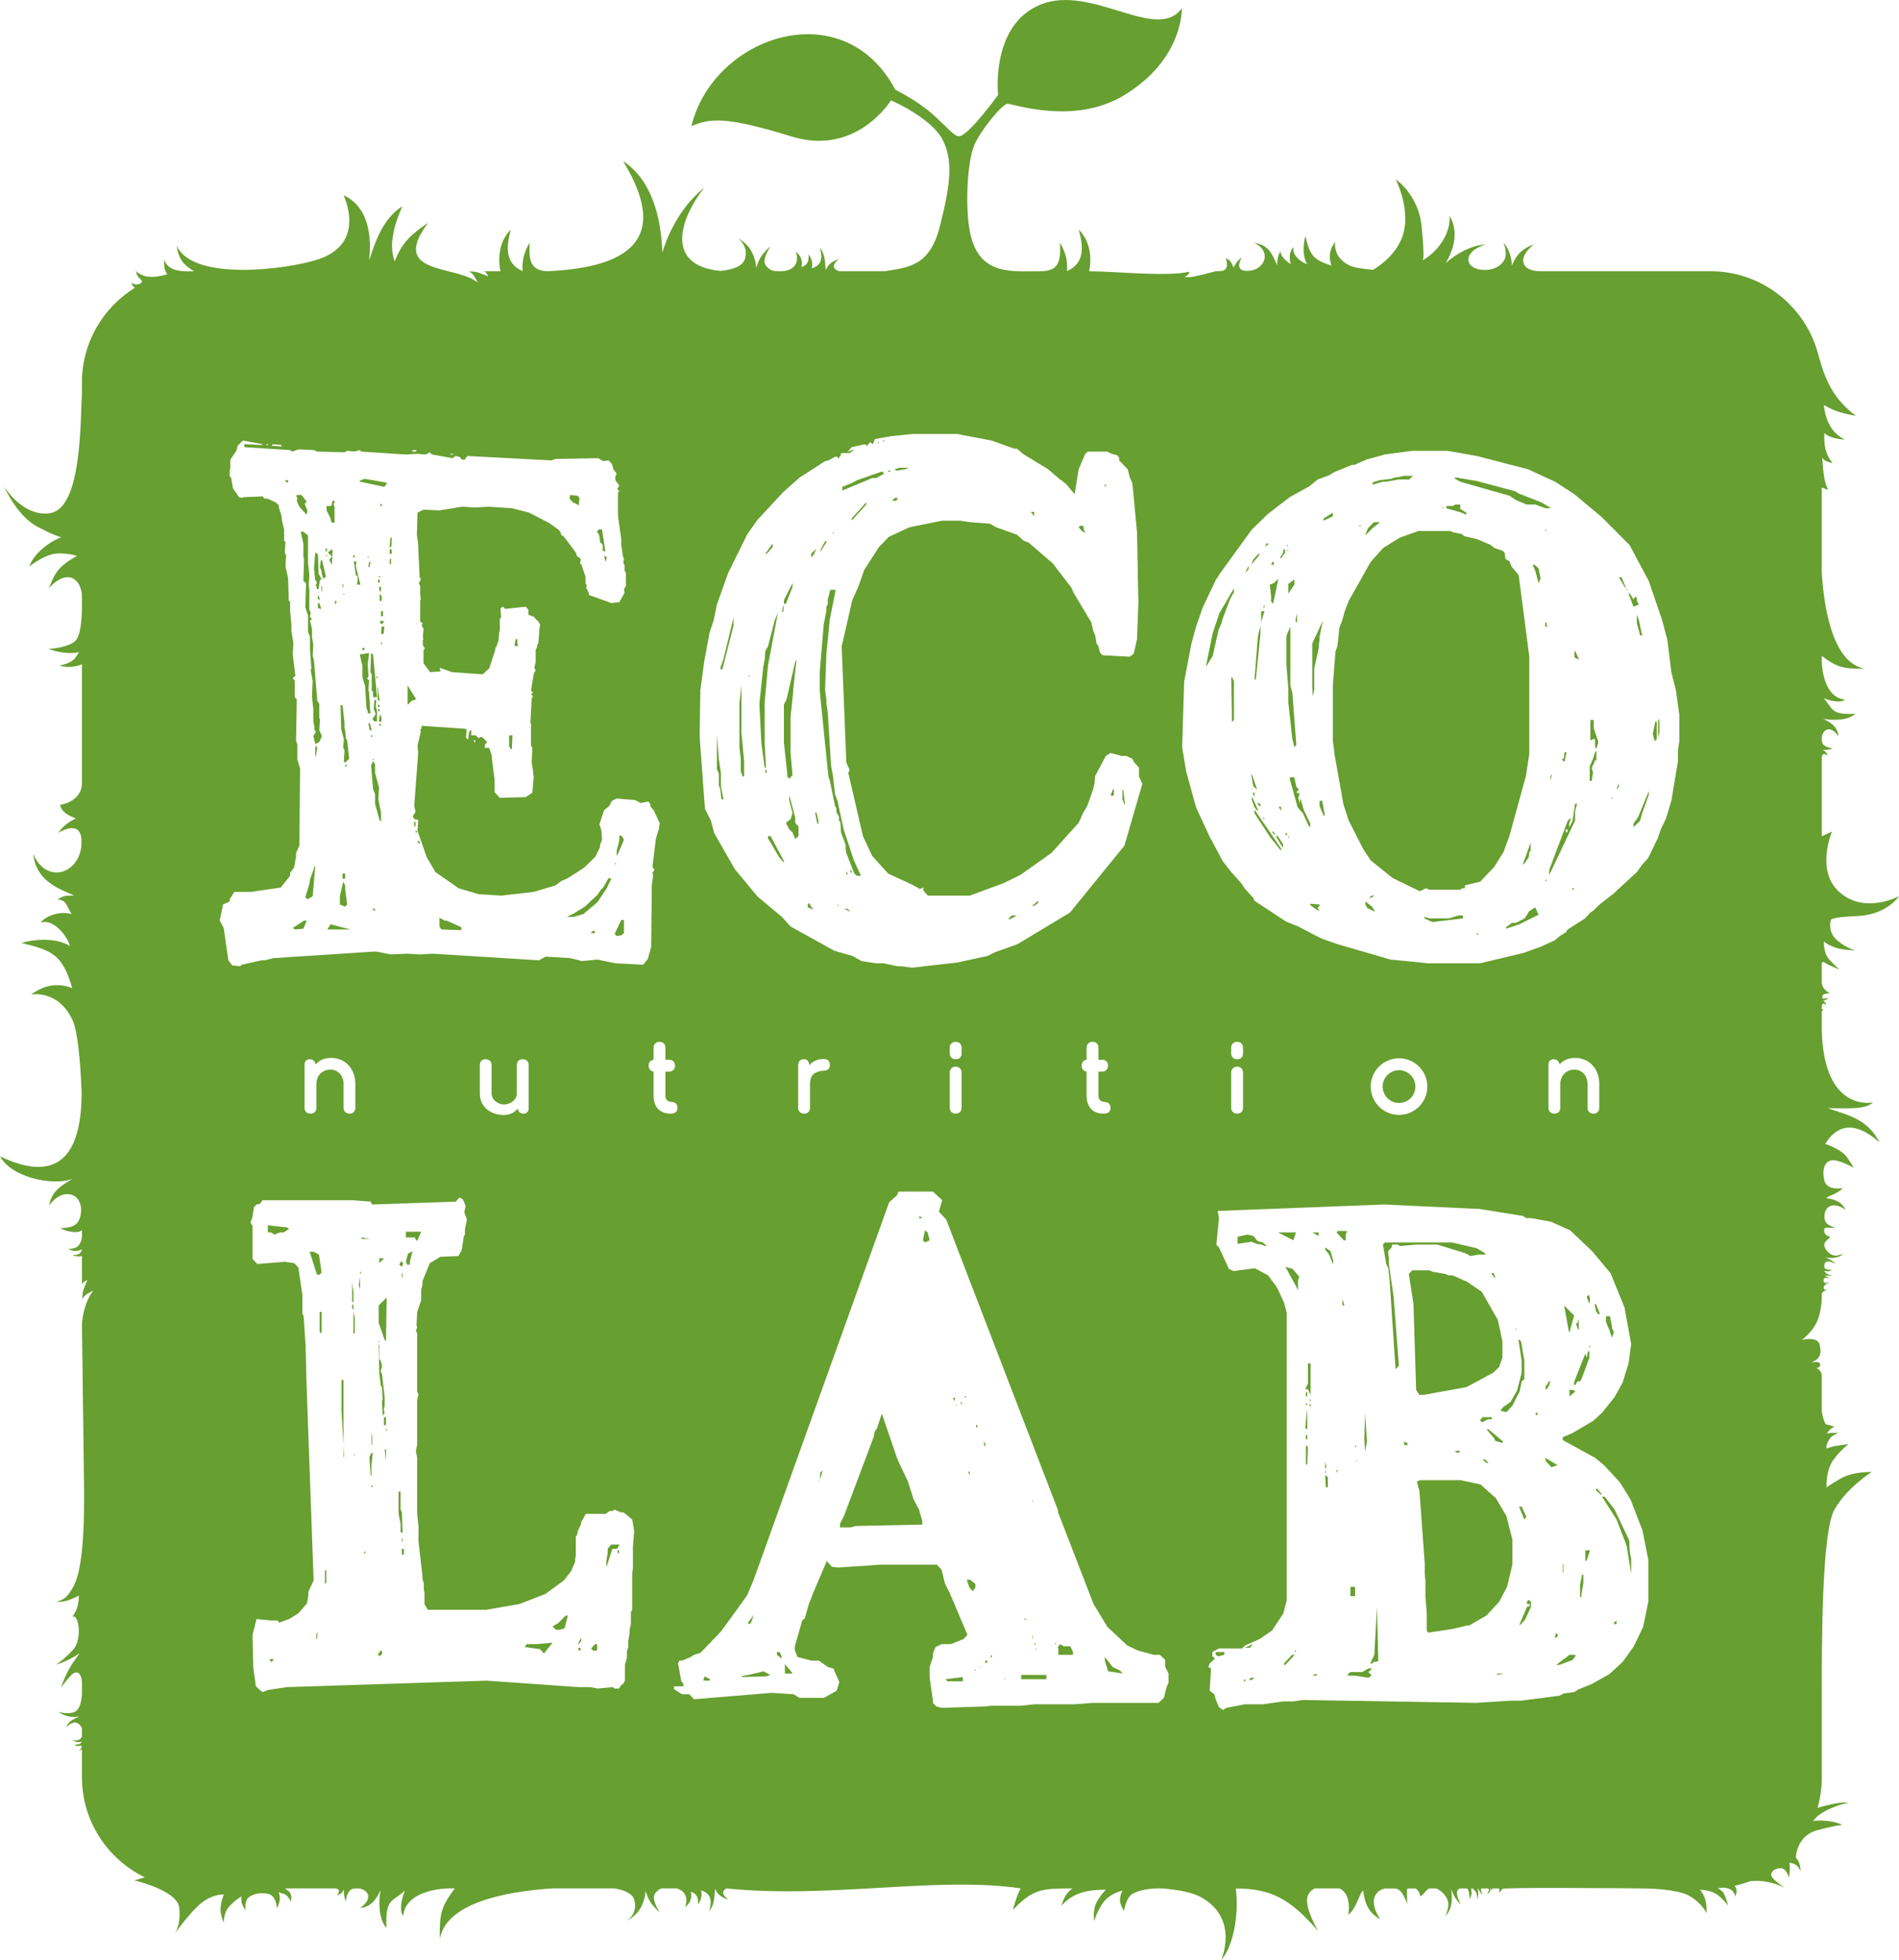 <?xml version="1.0" encoding="UTF-8"?>
<!DOCTYPE svg PUBLIC "-//W3C//DTD SVG 1.1//EN" "http://www.w3.org/Graphics/SVG/1.1/DTD/svg11.dtd">
<!-- Creator: CorelDRAW 2018 (64-Bit) -->
<svg xmlns="http://www.w3.org/2000/svg" xml:space="preserve" width="66.855mm" height="68.988mm" version="1.1" style="shape-rendering:geometricPrecision; text-rendering:geometricPrecision; image-rendering:optimizeQuality; fill-rule:evenodd; clip-rule:evenodd"
viewBox="0 0 6685.54 6898.76"
 xmlns:xlink="http://www.w3.org/1999/xlink">
 <defs>
  <style type="text/css">
   <![CDATA[
    .fil0 {fill:#679F30}
   ]]>
  </style>
 </defs>
 <g id="Слой_x0020_1">
  <path class="fil0" d="M679.36 954.82l3.99 0c-38.44,-23.59 -53.92,-40.67 -61.3,-90.38 55.35,126.82 387.29,84.75 497.62,48.65 173.89,-56.9 89.75,-225.8 89.75,-225.8 89.93,40.91 99.24,148.08 90.1,229.62 22.68,-70.34 50.7,-149.25 116.75,-190.68 -27.29,61.58 -49.2,136.21 -26.64,193.83 26.54,-67.98 58.8,-95.9 117.78,-135.72 -140.64,185.18 102.28,148.06 174.35,210.47 -6.57,-13.33 -15.7,-33.89 -30.77,-39.04 0,0 20.32,-1.42 35.98,4.75 15.68,6.18 31.74,12.18 31.74,12.18 0,0 -3.13,-8.03 -7.07,-12.4 -2.56,-2.84 -5.69,-4.6 -7.56,-5.48l57.86 0c-10.9,-49.94 -1.69,-110.09 36.45,-146.13 -15.75,57.38 -22.73,117.48 41.57,145.51 -1.14,-23.93 -2.35,-53.82 24.68,-100.06 -2.81,58.88 0.14,99.21 64.34,100.51 276.8,-12.68 435.85,-107.73 264.63,-387.59 99.21,64.96 133.85,193.83 138.28,322.08 24.53,-81.71 73.88,-169.93 147.35,-228.01 -85.43,107.5 -140.31,274.48 57.42,292.4 33.54,-3.15 77.82,-12.97 86.02,-42.46 13.5,-48.6 -25.94,-72.71 -25.94,-72.71 0,0 34.33,15.92 50.78,49.89 16.44,33.98 14.25,56.27 14.25,56.27 0,0 6.75,-24.29 17.53,-40.92 10.79,-16.63 32.88,-36.9 32.88,-36.9 0,0 -19.31,30.17 -20.81,51.34 -1.26,17.67 19.34,33.62 33.02,35.38 6.08,0.77 11.71,1.23 16.95,1.4l8.74 0c67.85,-2.17 58.26,-58.21 50.38,-68.53 16.47,8.83 28.12,32.44 20.46,53.7 22.69,-5.82 27.56,-23.07 25.75,-44.39 10.47,12.81 16.29,33.24 10.8,49.16 37,-10.71 39.03,-40.12 28.51,-72.32 22.57,23.85 17.32,63.09 21.75,77.63 10.2,-27.45 32.24,-31.99 46.93,-38.55 0,0 -24.73,17.22 -18.16,30.26 6.27,12.44 21.16,13.01 22.54,13.04l0.07 0 0.03 0 0.01 0 153.97 0c85.15,-13.62 160.27,-17.09 195.92,-158.51 38.8,-153.99 45.19,-229.35 11.47,-300.46 -38.05,-80.26 -183.68,-142.71 -183.68,-142.71 0,0 -121.39,198.05 -350.08,127.33 -228.69,-70.74 -286.53,-64.77 -352.56,-36.48 77.29,-318.62 536.07,-472.51 717.77,-128.17 0,0 76.72,37.49 130.94,85.81 54.23,48.35 77.13,79.41 94.18,77.99 33.52,-2.8 136.76,-145.42 136.76,-145.42 0,0 -27.51,-246.23 149.3,-318.14 180.26,-73.3 410.19,135.16 497.46,12.98 0,0 7.22,180.49 -206.1,307.89 -174.35,104.13 -386.81,28.41 -406.85,28.41 -20.05,0 -96.85,96.08 -117.26,144.58 -26.97,64.04 -32.88,229.93 -14.46,312.63 32.91,147.8 143.74,132.27 251.24,132.27l-0.32 -0.16c64.61,-1.13 67.59,-41.51 64.8,-100.52 27,46.24 25.79,76.13 24.65,100.06 64.31,-28.03 57.32,-88.13 41.57,-145.51 38.14,36.04 47.36,96.19 36.45,146.13 91.8,0 274.81,20.35 351.99,1.54 1.22,9.82 -8.69,15.62 -16.69,17.95 0,0 12.33,3.6 36.7,-1.41 17.89,-3.66 47.82,-11.02 62.9,-15.18 1.35,-0.43 2.8,-0.84 4.32,-1.21 2.93,-0.87 4.74,-1.46 4.95,-1.69l4.82 0c3.45,-0.38 7.22,-0.59 11.35,-0.59 39.25,0 20.71,-44.61 20.71,-44.61 15.98,4.35 21.66,17.94 27.4,32.12 6.46,-12.9 14.8,-26.09 29.3,-35.49 0,0 -28.19,43.42 11.97,46.77 66.96,5.58 98.61,-68.3 30.65,-98.27 49.95,6.77 63.48,35.56 80.95,78.97 0.99,-17.17 2.98,-35.09 12.87,-49.64 -1.24,18.29 22.14,36.97 35.99,46.07 -6.7,-20.02 -5.67,-47.66 9.95,-60.1 -8.42,25.23 24.61,52.97 47.72,59.93 -16.94,-26.84 -14.73,-69.38 -6.45,-98.9 15.75,64.12 24.3,83.43 91.9,103.46 -14.66,-37.82 0.21,-65.68 12.94,-83.84 0,0 -10.7,55.49 52.14,84.36 14.75,6.78 44.53,11.44 81.48,14.6 23.98,-14.32 87.84,-58.2 106.98,-129.76 23.74,-88.71 -27.48,-188.69 -27.48,-188.69 0,0 79.96,52.48 91.21,165.57 11.24,113.09 4.38,119.33 4.38,119.33 62.3,-37.38 98.06,-102.16 94.32,-156.81 16.75,30.8 34.73,83.15 -13.74,166.81 34.77,-32.28 92.54,-63.94 140.56,-65.58 -84.83,25.27 -76.34,89.05 -2.83,89.66 29.67,0.26 58.41,-13.11 69.65,-37.8 11.26,-24.67 -4.67,-59.03 -4.67,-59.03 21.08,24.88 27.94,48.82 30.45,80.76 18.14,-42.64 38.83,-59.86 76.55,-73.72 -58.15,46.95 -46.34,94.42 25.27,94.42l598.12 0c177.67,0 328.63,120.23 375.64,283.28l0 -0.01 0.08 0.27c1.15,4.03 2.24,8.1 3.26,12.19 24.76,90.44 53.35,154.24 131.96,213.2 -47.61,-8.6 -71.37,-14.62 -113.19,-38.21 5.73,50.8 25.35,98.19 73.77,121.57 -18.33,0.19 -61.41,-8.24 -71.41,-23.52 -2.7,37.48 2.49,77.61 29.22,106.16 -11.7,-2.31 -35.44,-7.57 -37.16,-22.08 2.48,32.07 4.26,89.34 21.58,115.95 -12.62,-1.49 -19.64,-8.11 -22.95,-6.42l0 109.07 0 191.91c9.63,144.8 44.64,316.22 151.05,335.6 -73.59,0 -92.57,-1.4 -151.05,-44.89l0 20.93c2.21,54.85 22,128.1 82.29,132.83 -19.6,15.22 -62.61,0.16 -76.15,-4.71 34.28,33.76 19.7,59.45 112.09,54.68 0,0 -17.06,17.3 -55.2,20.28 -38.14,2.97 -58.7,-3.24 -58.7,-3.24 17.71,9.16 51.53,23.86 54.1,61.96 -27.25,-40.88 -56,-24.62 -58.43,5.25l0 8.37c0.19,2.57 0.57,5.2 1.16,7.87 4.07,18.38 38.35,21.29 38.35,21.29 -10.76,3.42 -24.29,6.36 -36.65,5.18 6.99,4.08 14.94,7.62 17.34,20.96 0,0 -4.95,-6.08 -12.58,-6.08 -7.16,0 -7.6,11.28 -7.62,12.7l0 0.15 0 276.36 35.9 -16.55c0,0 -60.88,141.35 29.71,216.32 90.6,74.99 206.18,10.95 206.18,10.95 0,0 -42.55,66.37 -147.59,70.27 -105.06,3.91 -92.95,16.4 -92.95,16.4 0,0 -11.71,39.44 22.65,68.73 34.36,29.28 63.65,35.14 63.65,35.14 0,0 -45.68,0.58 -75.36,-11.32 -29.67,-11.92 -34.55,-19.52 -34.55,-19.52 0,0 -3.33,39.62 19.32,64.23 22.64,24.61 35.52,34.76 35.52,34.76 0,0 -37.7,-15.03 -49.39,-23.05 -11.54,-7.87 -13.06,-0.25 -13.09,0l0 0 0 69.61c0.66,4.86 1.6,8.96 2.86,11.81 7.83,17.57 25.97,24.42 25.97,24.42 0,0 -20.79,2.04 -23.82,5.26 -3.03,3.22 -5.46,11.13 -1.16,13.66 4.29,2.55 18.49,-3.25 18.49,-3.25 0,0 -1.92,5.45 -8.59,8.04 -6.69,2.59 -9.23,3.51 -9.23,3.51 0,0 6.24,2.56 8.86,7.93 2.64,5.36 0.29,8.39 0.29,8.39 0,0 -1.43,-6.53 -6.51,-6.73 -5.06,-0.2 -6.19,3.81 -7.16,8.95l0 8.34c0.38,1.12 1.01,2.04 1.92,2.73 2.63,2.01 5.62,2.01 5.62,2.01 0,0 -4.07,0.24 -5.81,2.13 -1.55,1.71 -1.71,3.2 -1.73,3.51l0 0.06 0 68.94c7.98,289.27 180.28,251.23 180.28,251.23 -27.74,26.12 -87.45,20.16 -159.56,20.16 77.32,26.72 140.06,38.63 182.74,120.75 -64.25,-56.79 -136.4,-83.38 -191.42,5 0,0 56.53,18.63 76.12,46.35 19.58,27.72 24.04,37.7 24.04,37.7 0,0 -52.49,-30.44 -78.37,-25.89 -25.86,4.56 -33.99,36.82 -24.38,72.25 9.61,35.45 63.92,25.45 63.92,25.45 -15.41,20.35 -58.82,28.87 -56.52,35.46 31.07,4.14 51.25,12.68 67.62,40.44 -76,-48.82 -86.21,32.26 -66.52,48.61 13.68,11.36 30.68,15.01 30.68,15.01 0,0 -21.47,0.27 -32.98,-0.31 -11.53,-0.57 -11.55,27.88 13,31.29 2.11,9.1 -32.13,16.97 -15.48,43.37 9.15,14.5 20.41,21.21 31.14,23.39 10.74,2.2 31.91,-6.15 31.91,-6.15 0,0 -10.44,10.52 -28.33,13.51 -17.88,2.98 -36.58,-0.79 -36.58,-0.79 0,0 14.85,5.08 24.58,12.02 9.75,6.96 12.64,10.94 12.64,10.94 0,0 -19.15,-10.22 -29.54,-8.57 -10.37,1.62 -11.97,15.75 -9,22.72 2.97,6.95 26.24,7.15 26.24,7.15 0,0 -8.66,5.46 -16.61,4.51 -7.94,-0.95 -11.43,-1.28 -11.43,-1.28 0,0 5.34,9.87 14.49,13 9.14,3.13 15.7,1.44 15.7,1.44 0,0 -10.83,4.02 -18.69,2.63 -7.86,-1.37 -10.78,-1.67 -10.78,-1.67 0,0 9.02,4.85 11.51,6.94 2.49,2.09 4.98,5.85 4.98,5.85 0,0 -7,-4.76 -11.79,-4.5 -4.76,0.24 -7.65,7.29 -7.65,10.81 0,3.51 3.55,8.37 8.62,7.88 5.08,-0.49 9.14,-4.49 9.14,-4.49 0,0 -1.19,5.87 -7.31,7.48 -6.11,1.64 -8.18,1.27 -8.18,1.27 0,0 3.58,0.39 5.71,1.97 2.15,1.58 2.77,2.81 2.77,2.81 0,0 -2.75,-1.74 -6.04,-0.89 -3.32,0.84 -4.57,6.47 -4.22,9.75 0.35,3.29 3.71,6.25 6.84,7.16 3.12,0.89 7.9,-1.34 7.9,-1.34 0,0 -3.49,3.11 -9.06,3.41 -3.93,0.22 -9.38,5.67 -12.13,8.83l0 11.2 0 -0.01 0 0.3 0 1.82c-0.07,9.6 -1.27,50.21 -15.83,84.66 -16.64,39.39 -54.37,66.57 -54.37,66.57 0,0 53.41,-13.3 61.79,14.99 8.41,28.3 2.21,45.49 -9.41,53.82 -11.66,8.31 -20.41,11.52 -20.41,11.52 0,0 22.46,-5.99 29.28,0.39 6.81,6.4 1.55,14.49 -2.68,16.5 -4.25,2.02 -8.48,1.32 -8.48,1.32 0,0 19.43,7.35 20.11,26.58l0 2.09 0 0.19c-0.08,1.71 -0.07,3.29 0,4.73l0 104.85c0.08,0.56 0.1,1.19 0,1.85l0 0.04 0 12.14c1.89,19.05 10.81,45.05 15.41,46.51 5.72,1.82 34.76,7.33 26.29,9.47 -8.49,2.16 -30.04,25.66 -20.35,22.31 9.71,-3.38 38.77,-1.22 38.77,-1.22 0,0 -11.87,2.16 -25.18,12.32 -13.3,10.14 -27.62,48.41 -11.89,40.22 15.73,-8.2 71.02,-13.31 71.02,-13.31 0,0 -28.57,19.85 -54.73,57.16 -26.12,37.29 -22.76,95.38 -22.76,95.38 0,0 5.34,-6.3 50.38,-31.97 45,-25.65 108.92,-22.81 108.92,-22.81 0,0 -87.34,54.01 -131.89,133.41 -44.57,79.35 -43.99,480.52 -43.99,635.41l0 -0.04 0 306.28c0,37.2 -5.29,73.22 -15.12,107.36 47.67,-14.07 88.5,-22.31 109.71,-17.85 -28.32,3.67 -103.98,29.39 -124.95,64.46 25.78,-6.19 86.28,1.75 102.09,13.88 0,0 -11.38,-1.9 -86.62,17.68 -23.71,6.16 -40.11,18.07 -51.4,31.48 -3.18,4.7 -6.44,9.31 -9.79,13.86 -14.99,25.61 -15.46,51.49 -15.46,51.49 0,0 4.95,3.67 10.54,15.75 5.6,12.06 6.76,32.86 6.76,32.86 0,0 -4.73,-12.99 -14.92,-21.55 -10.19,-8.56 -25.27,-8.66 -25.27,-8.66 0,0 1.29,2.28 1.86,15.12 0.57,12.84 -3.16,38.37 -3.16,38.37 0,0 -7.75,-33.63 -27.57,-34.54 -19.82,-0.91 -39.82,12.06 -33.61,27.84 6.23,15.76 47.84,41.73 47.84,41.73 0,0 -36.2,-19.57 -80.99,-24.15 -13.44,-1.37 -28.19,-1.03 -42.26,0.14 -17.65,6.74 -35.92,12.24 -54.66,16.38 2.59,3.01 5.17,6.97 6.37,11.68 2.87,11.32 -4.31,26.61 -4.31,26.61 0,0 0.86,-8.11 -10.47,-21.25 -4.9,-5.68 -16.6,-8.92 -28.3,-10.76 -7.38,0.9 -14.81,1.56 -22.32,2.06 4.86,2.84 10.97,6.87 15.99,11.61 10.07,9.48 20.4,49.84 20.4,49.84 0,0 -12.64,-18.64 -36.77,-37.29 -24.11,-18.68 -62.89,-18.67 -62.89,-18.67 0,0 4.6,2.14 15.23,24.17 10.62,22 8.33,58.7 8.33,58.7 0,0 -14.36,-34.25 -60.31,-61.15 -43.09,-25.25 -152.79,-26.35 -166.33,-26.4l-1.37 0c-41.13,-0.21 -488.2,-4.82 -491.66,2.01 -4.12,8.1 -11.69,13.41 -11.69,13.41 0,0 3.31,-7.06 1.97,-11.7 -0.36,-1.24 -0.95,-2.52 -1.69,-3.72l-23.42 0c-1.15,4.82 1.36,8.78 1.36,8.78 0,0 -1.79,-0.91 -4.16,-4.09 -1,-1.36 -1.7,-3.13 -2.14,-4.69l-0.93 0c-0.23,1.9 -0.71,4.61 -1.71,8.36 -2.4,9.06 -11.11,10.83 -11.11,10.83 0,0 5.94,-6.02 6.68,-13.54 0.19,-2.08 -0.22,-3.99 -1.01,-5.65l-25.19 0c-0.88,1.25 -1.45,2.68 -1.53,4.21 -0.38,7.08 6.7,17.47 6.7,17.47 0,0 -5.6,-3.69 -8.7,-7.37 -2.2,-2.63 -6.5,-10.19 -8.78,-14.31l-1.16 0c0.35,2.45 0.99,6.69 2.14,13.21 2.04,11.66 -3.9,27.72 -3.9,27.72 0,0 2.51,-9.74 -2.13,-23.3 -2.75,-7.99 -8.97,-14.02 -13.62,-17.63l-5.26 0c0.29,2.75 0.77,7.06 1.49,13.11 1.38,11.78 -6.69,24.62 -6.69,24.62 0,0 -0.25,-30.31 -8.79,-37.73l-26.43 0c-4.63,2.43 -8.17,6.38 -9.07,12.19 -2.43,15.38 12.73,43.77 12.73,43.77 0,0 -5.9,-4.27 -16.23,-18.73 -10.3,-14.45 -17.82,-36.43 -17.82,-36.43 0,0 5.59,27.69 1.18,54.21 -4.42,26.54 -20.06,42.01 -20.06,42.01 0,0 12.4,-31.41 9.15,-47.32 -3.23,-15.91 -13.18,-32.6 -34.68,-46.15 -2.27,-1.44 -4.44,-2.59 -6.53,-3.55l-26.08 0c-15.04,8.11 -23,28.51 -31.7,26.49 -1.88,-13.54 -8.9,-22.04 -16.92,-26.49l-26.46 0c-2,1.82 -3.13,4.27 -2.98,7.22 0.85,17.06 0.45,48.89 0.45,48.89 0,0 -5.41,-25.2 -22.27,-45.48 -4.02,-4.85 -10.74,-8.47 -18.74,-10.63l-36.79 0c-33.44,8.43 -60.44,40.88 -16.52,109.26 -41.14,-24.27 -53.8,-54.2 -59.96,-100.27 -9.74,-3.41 -22.37,60.94 -52.54,83.8 0,0 13.68,-74.37 -31.92,-92.79l-85.81 0c-14.38,6.85 -24.3,18.24 -27.11,34.19 -6.73,38.33 38.4,116.15 38.4,116.15 -97.94,-114.71 -168.18,-150.35 -289.71,-150.08 12.96,99.47 -12.49,209.89 -51.2,251.02 0,0 64.25,-143.29 -69.45,-219.46 -30.62,-17.42 -78.84,-26.63 -137.49,-31.82l-17.72 0c-29.99,0 -79.97,8 -96.21,26.12 -16.24,18.12 -21.87,53.74 -21.87,53.74 0,0 -15.15,-24.85 -13.74,-42.34 1.39,-17.5 8.75,-29.84 8.75,-29.84 0,0 -47.66,9.69 -71.72,47.49 -24.05,37.8 -27.17,60.6 -27.17,60.6 0,0 -9.38,-39.98 11.24,-73.08 20.62,-33.12 30.11,-38.14 30.11,-38.14 -41.99,0.67 -108.73,0.26 -157.77,57.02 7.5,-24.74 17.26,-46.83 39.36,-61.57 -105.83,0.53 -137.35,-0.08 -209.95,75.61 0,0 14.37,-54.54 27.71,-75.61 -293.9,-43.73 -673.73,37.49 -1036.36,0 -3.83,1.9 -7.67,4.97 -10.16,9.91 -6.58,13.04 18.15,30.26 18.15,30.26 -14.67,-6.55 -36.72,-11.1 -46.93,-38.55 -4.42,14.53 0.82,53.77 -21.75,77.63 10.53,-32.2 8.49,-61.62 -28.49,-72.31 5.48,15.92 -0.35,36.34 -10.81,49.15 1.82,-21.32 -3.07,-38.58 -25.76,-44.38 7.66,21.24 -3.98,44.86 -20.46,53.7 6.91,-9.04 15.1,-53.1 -28.45,-65.41l-54.17 0c-12.86,4.89 -27.55,18.65 -26.47,33.65 1.51,21.17 20.81,51.34 20.81,51.34 0,0 -22.09,-20.27 -32.88,-36.9 -10.78,-16.62 -17.53,-40.92 -17.53,-40.92 0,0 2.19,22.29 -14.25,56.26 -16.44,33.97 -50.77,49.9 -50.77,49.9 0,0 39.44,-24.13 25.93,-72.71 -7.01,-25.21 -40.37,-36.04 -70.86,-40.62l-218.47 0c-170.8,11.37 -372.95,52.69 -395.82,178.18 0,-86.78 1.66,-109.19 52.95,-178.18l-24.68 0c-64.71,2.61 -151.11,25.97 -156.69,97.08 -17.96,-23.14 -0.2,-73.87 5.55,-89.83 -39.82,40.44 -70.13,23.24 -64.5,132.23 0,0 -20.4,-20.12 -23.92,-65.13 -3.52,-44.98 3.82,-69.24 3.82,-69.24 -10.81,20.91 -28.14,60.8 -73.08,63.83 48.23,-32.15 29.02,-66.06 -6.22,-68.94l-9.8 0c-3.05,0.24 -6.17,0.69 -9.35,1.39 -21.69,4.79 -25.11,45.23 -25.11,45.23 -4.03,-12.71 -7.49,-28.65 -6.11,-43.24 -4.82,8.27 -8.99,17.65 -24.73,20.46 0,0 7.19,-5.85 7.19,-14.84 0,-8.43 -13.32,-8.97 -14.99,-9l-0.17 0 -174.52 0c10.03,8.15 16.13,13.17 16.13,13.17 0,0 0.98,1.48 4.29,9.27 3.32,7.78 0,25.43 0,25.43 0,0 -2.22,-8.98 -11.9,-19.9 -9.67,-10.92 -32.35,-13.32 -32.35,-15.21 0,-1.89 6.1,9.68 5.27,24.61 -0.83,14.95 -10.24,33.19 -10.24,33.19 0,0 -0.6,-46.72 -33.24,-51.97 -32.62,-5.26 -56.28,3.6 -68.46,15.08 -12.16,11.47 -8.84,42.85 -8.84,42.85 0,0 -5.81,-7.17 -11.07,-19.21 -5.25,-12.03 -3.31,-29.18 -3.31,-29.18 0,0 -24.64,14.67 -43.99,36.52 -19.35,21.84 -18.26,55.02 -18.26,55.02 0,0 -4.68,-4.7 -10.22,-32.9 -5.53,-28.21 10.5,-65.25 10.5,-65.25 0,0 -32.08,-3.33 -71.89,24.32 -39.82,27.64 -100.66,112.82 -100.66,112.82 0,0 22.67,-30.41 15.5,-91.25 -7.2,-60.82 -157.43,-95.48 -157.43,-95.48l35.94 -11.07c-130.42,-63.49 -220.89,-197.52 -220.89,-351.66l0 -98.72c-4.07,3.65 -11.8,5.42 -11.8,5.42 0,0 2.61,-1.1 6.94,-5.53 4.33,-4.42 3.46,-12.82 3.46,-12.82 0,0 -2.03,-0.11 -11.17,1.04 -9.14,1.16 -13.52,-4.68 -13.52,-4.68 0,0 3.44,0.2 13.34,-1.05 9.9,-1.24 11.79,-10.01 11.79,-10.01 0,0 -6.76,2.75 -16.49,1.61 -9.72,-1.13 -18.48,-8.66 -19.07,-8.66 -0.56,0 6.21,3.61 14.7,3.34 6.51,-0.24 16.88,-2.15 21.82,-13.09l0 -29.43c-5.3,-13.69 -17.32,-22.85 -28.54,-20.36 -15.43,3.44 -27.05,16.96 -27.05,16.96 0,0 2.09,-8.01 10.67,-17.92 8.58,-9.91 38.08,-21.33 38.08,-21.33 0,0 -5.15,2.85 -28.78,2.1 -23.62,-0.78 -47.82,-17.51 -47.82,-17.51 0,0 36.2,10.66 58.68,-0.39 17.1,-8.41 22.94,-35.59 24.76,-64.4l0 -41.97c-2.82,-26.25 -13.42,-36.94 -27.09,-30.44 -16,7.61 -47.24,52.57 -47.24,52.57 17.59,-49.27 32.6,-77.29 66.09,-121.22 -21.13,14.15 -60.2,34.23 -82.12,38.94 0,0 30.17,-19.01 60.58,-53.57 30.41,-34.56 19.73,-125.12 -3.91,-114.45 20.24,-27.55 22.13,-51.62 23.09,-74.27 -17.31,7.14 -43.71,24.79 -79.44,21.24 33.34,-7.88 41.84,-23.73 57.13,-48.23 47.77,-76.6 40.64,-323.52 39.43,-418.72l-6.52 -507.65c0.8,-33.92 14.56,-90.47 40.69,-120.63 -13.33,6.57 -33.9,15.7 -39.05,30.77 0,0 -1.41,-20.32 4.75,-36 6.18,-15.67 12.17,-31.72 12.17,-31.72 0,0 -8.02,3.13 -12.38,7.07 -4.31,3.87 -6.14,9.04 -6.18,9.2l0 -100.92c-12.27,2.75 -22.07,1.65 -33.87,-3.07 16.73,-0.56 29.41,-1.81 33.87,-20.1l0 -0.06c-14.65,4.92 -25.1,11.13 -49.5,-2.36 32.69,2.89 45.61,-15.16 49.5,-39.6l0 -25.34c-19.96,15.11 -66.23,-0.76 -76.01,-7.07 42.26,-3.3 65.91,-7.06 72.5,-53.99 3.7,-26.32 -7.4,-64.44 -46.2,-66.12 -38.8,-1.69 -65.45,39.8 -65.45,39.8 7.4,-54.66 53.24,-75.18 83.31,-94.79 -50.78,25.45 -209.25,5.53 -256.72,-77.94 221.24,105.32 287.68,-27.66 287.39,-225.89 -4.57,-113.1 -13.91,-214.3 -32.01,-253.66 -50.02,-108.86 -146.16,-90.33 -146.16,-90.33 31.48,-22.07 79.75,-47.78 145.26,-22.4 -34.69,-117.11 -68.15,-131.93 -179.22,-159.21 51.13,-14.31 124.81,-18.13 171.3,11.19 -12.05,-40.02 -60.11,-97.24 -103.8,-82.67 21.54,-27.03 74.73,-41.32 109.41,-29.7 -15.75,-23.99 -18.45,-52.96 -50.13,-50.82 25.22,-17.1 29.71,-13.37 59.43,-15.1 -75.19,-30.25 -133.49,-59.95 -145.2,-146.46 51.9,117.71 179.88,62.89 170.2,-53.07 -5.8,-69.6 -81.01,-20.74 -81.01,-20.74 16.29,-25.15 39.13,-39.6 61.46,-50.75 -24.55,-9.97 -48.07,-19.8 -55.64,-47.49 0,0 77.29,-10.08 77.29,-78.04l0 -417.06c-26.46,10.44 -54.9,12 -79.17,4.28 33.87,-7.19 52.75,-14.84 68.49,-47.68 -29.44,9.33 -78.56,0.24 -107.2,-10.81 0,0 62.92,-2.63 91.96,-25.7 21.37,-17 25.32,-76.39 25.92,-119.91l0 -36.35 0 -1.62c0,-33.51 -18.79,-71.26 -52.97,-68.75 -34.52,2.53 -63.56,38.96 -63.56,38.96 22.54,-56.6 33.49,-76.95 99.18,-114.28 0,0 -50.63,-14.88 -88.62,-5.21 -37.98,9.68 -78.92,42.45 -78.92,42.45 0,0 6.71,-27.18 41.7,-58.83 35,-31.65 71.12,-44.32 71.12,-44.32 0,0 -11.15,1.86 -84.12,-36.12 -72.99,-37.98 -116.88,-140.71 -116.88,-140.71 63.56,97.02 150.79,109.53 189.67,80.38 82.88,-62.26 77.97,-322.09 83.4,-410.95l0 -37.63c0,-140.32 74.97,-263.97 186.83,-332.9l-1.13 -0.66c-11.42,-6.73 -9.76,-17.97 -9.76,-17.97 0,0 6.82,9.96 21.27,6.75 14.45,-3.22 18.94,-11.03 6.84,-19.82 -12.11,-8.77 -15.25,-32.61 -15.25,-32.61 0,0 -2.14,10.54 28.92,22.07 20.34,7.54 49.54,3.05 67.23,-0.96 4.86,-1.37 9.77,-2.65 14.69,-3.84l0.72 -0.21c-10.92,-15.71 -11.35,-28.8 -10.62,-52.21 10.67,37.38 52.31,41.91 84.74,41.94 5.41,-0.24 10.85,-0.37 16.31,-0.37zm235.54 4994.07l9.35 7.57 18.69 -7.57 67.78 -10.08 703.34 -22.69 322.47 22.69 42.07 0 25.7 5.03 53.76 -5.03 4.66 5.03 16.37 0 7 -10.07 0 -2.53 7 -2.51 7.02 -12.61 0 -55.45 7.01 -25.2 0 -22.69 4.68 -15.12 0 -20.16 4.66 -27.73 0 -12.6 4.68 -20.16 0 -42.85 4.67 -7.56 0 -131.07 2.34 -12.6 0 -75.61 4.67 -57.98 -7.01 -40.32 -30.38 -25.2 -9.34 0 -23.37 -10.09 -4.66 5.04 -11.69 0 -14.03 10.09 -70.1 0 -16.35 30.23 0 5.05 -11.69 25.2 -2.34 12.6 -4.67 7.57 0 68.06 -2.34 10.07 0 10.09 -14.02 32.76 -25.7 32.77 -65.43 47.89 -91.14 35.29 -116.84 20.16 -205.62 0 -11.69 -20.16 0 -37.81 -2.34 -15.13 0 -20.16 -4.67 -15.13 0 -10.07 -14.01 -120.99 0 -52.93 -4.69 -45.36 0 -199.12 -4.67 -20.17 4.67 -25.2 0 -156.27 4.69 -20.16 -4.69 -7.56 0 -206.68 -4.67 -10.09 4.67 -10.08 -2.33 -10.08 2.33 -45.37 14.03 -40.33 0 -37.8 4.67 -17.65 0 -12.6 25.72 -63.01 37.37 -22.69 63.1 -2.51 11.68 -20.16 7 -45.38 4.69 -12.6 0 -17.65 7.01 -32.76 -9.35 -25.2 4.67 -22.69 -9.35 -22.68 -11.68 -7.56 -14.02 15.12 -294.42 10.08 -4.69 -10.08 -65.43 -5.04 -315.45 0 -9.35 12.6 -11.69 2.52 -9.34 10.08 -4.67 32.76 -7.02 20.17 7.02 12.61 0 115.93 16.35 17.65 98.15 -7.56 32.72 5.04 14.01 15.12 14.02 95.78 0 65.53 4.68 10.09 7.01 108.37 0 7.56 2.33 90.74 0 10.09 25.7 713.29 -18.69 40.33 0 12.6 -4.67 27.72 -30.38 35.29 -32.72 20.16 -35.04 12.6 -4.67 -7.56 -21.04 0 -53.75 -5.04 -14.01 55.45 2.34 113.42 9.33 68.06 14.03 12.6zm439.31 -1232.51l-18.69 -52.93 -2.34 -7.57 0 -60.48 28.04 -27.73 -2.34 153.75 -4.67 -5.04zm-240.68 -236.93l-23.37 -73.09 14.01 0 18.7 10.08 9.35 63.01 -7.02 7.56 -9.34 0 -2.33 -7.56zm231.33 453.69l2.34 -7.56 -2.34 -42.85 -4.67 -5.04 0 -5.04 -4.67 -35.28 -2.34 -103.35 2.34 0 0 50.41 4.67 5.04 4.67 20.17 -4.67 17.64 4.67 10.09 9.35 80.65 0 32.76 -2.35 5.05 0 10.07 2.35 7.56 -7.01 10.09 -2.34 -50.41zm556.15 872.08l-53.75 -7.56 7 -10.08 32.72 0 58.42 -5.04 -30.38 37.81 -14.01 -15.13zm-689.34 -672.96l-9.35 -166.36 0 -108.37 7 0 0 267.17 2.35 7.56zm-257.04 -793.96l-11.69 0 0 -25.2 67.78 7.57 6.99 5.03 -18.69 12.6 -14.02 0 -18.7 7.57 -11.67 -7.57zm1014.14 1398.87l-11.67 0 -11.7 -12.6 18.7 -10.08 28.03 -27.73 7.02 0 -11.68 45.38 -18.7 5.03zm-507.08 -1376.18l0 -5.04 -32.71 0 0 -20.16 53.75 0 -14.03 32.76 -7.01 -7.56zm672.98 1134.21l4.69 -27.72 0 -15.13 11.68 -15.12 30.38 0 -9.35 15.12 -16.36 0 -21.04 65.54 0 -22.69zm-724.39 -103.33l0 -27.73 -7 -35.28 0 -78.14 7 0 0 63.01 4.69 10.09 2.33 68.05 -2.33 5.04 -4.69 -5.04zm-285.08 -703.21l0 -70.58 7.02 0 0 75.62 -7.02 -5.04zm303.78 -247.01l7.01 -27.72 16.37 -10.09 -9.36 37.81 0 10.08 -9.34 0 -4.68 -10.08zm-128.52 688.09l7.01 -15.13 4.68 0 -4.68 45.38 0 35.28 -2.34 0 -4.67 -65.53zm780.48 672.96l14.01 -15.12 7.02 0 0 22.68 -14.02 0 -7.01 -7.56zm-937.04 -274.72l4.67 0 0 45.36 -4.67 0 0 -45.36zm100.48 -909.9l4.67 20.17 0 55.45 -4.67 0 0 -75.62zm-4.68 -103.34l4.68 35.28 0 32.78 -4.68 0 0 -68.06zm95.82 -85.69l16.34 0 -16.34 17.64 0 -17.64zm16.34 559.54l7.02 0 0 27.72 -7.02 0 0 -27.72zm-21.01 834.28l9.34 -12.61 4.67 2.52 0 10.09 -9.34 7.56 -4.67 -7.56zm84.12 -350.35l0 -20.17 7.01 0 0 20.17 -7.01 0zm-107.5 -388.15l0 -37.81 2.35 5.04 0 35.29 -2.35 -2.52zm98.14 -632.64l7.02 -12.6 7.01 7.56 -4.67 12.6 -9.36 -7.56zm640.28 1313.17l0 12.6 -9.36 10.08 -2.33 0 11.69 -22.68zm-782.81 -1240.08l4.66 -30.25 0 42.85 -4.66 -12.6zm91.13 577.19l4.67 0 0 42.85 -4.67 -42.85zm-404.25 741.02l0 -2.52 9.33 0 4.68 2.52 -9.34 7.57 -4.67 -7.57zm322.46 -1487.08l30.38 5.04 -30.38 0 0 -5.04zm-158.89 1398.86l4.67 -10.07 -2.34 25.2 -2.33 0 0 -15.13zm301.44 -1272.83l2.33 0 0 15.12 -2.33 0 0 -15.12zm0 932.57l2.33 0 0 12.6 -2.33 0 0 -12.6zm-175.27 -809.07l0 -10.08 4.68 -5.04 0 20.16 -4.68 -5.04zm796.83 1194.7l4.69 0 4.67 5.04 -4.67 5.04 -4.69 0 0 -10.08zm137.87 -342.78l4.69 0 0 10.08 -4.69 0 0 -10.08zm-906.66 -980.46l2.34 0 0 5.04 -2.34 5.03 0 -10.07zm39.73 748.57l4.68 7.56 -4.68 2.53 0 -10.09zm51.41 -191.55l0 -5.05 2.34 0 0 10.09 -2.34 -5.04zm-77.11 433.52l0 -5.04 4.67 0 0 5.04 -4.67 0zm-37.39 -347.82l4.67 0 0 5.04 -4.67 -5.04zm88.8 -398.24l2.34 0 0 5.04 -2.34 0 0 -5.04zm1962.87 1285.44l18.69 5.04 154.23 -5.04 21.03 -2.52 105.15 0 46.73 -5.04 140.2 0 67.77 -5.04 229.01 0 18.69 -17.64 9.35 -37.81 7.02 -15.13 0 -32.76 -11.7 -22.69 0 -25.2 -18.69 -17.65 -21.04 0 -56.08 -15.12 -37.38 -17.64 -70.11 -65.53 -49.07 -80.65 -123.85 -320.11 -2.33 -12.6 -392.57 -1020.79 -25.72 -27.72 11.7 -40.33 -32.72 -30.25 -121.51 0 -4.67 12.6 -28.04 25.21 -476.7 1328.29 -23.36 55.45 -91.13 126.02 -72.45 75.61 -23.36 7.56 -16.36 10.09 -25.7 10.08 -9.36 0 -4.67 10.08 11.68 63.01 7.02 7.57 0 10.08 -32.72 0 0 10.08 28.05 17.65 25.7 0 16.36 17.64 273.39 -22.69 77.12 5.05 21.03 12.6 86.45 0 44.41 -25.21 9.34 -30.24 -21.03 -47.9 -18.7 -5.04 -32.7 -22.68 -25.71 0 -49.07 -12.6 -9.35 -22.69 0 -15.11 25.71 -90.75 9.34 -7.55 14.03 -50.41 9.34 -22.69 2.33 -7.56 51.42 -120.99 18.69 20.17 21.03 2.52 149.55 -10.09 198.62 0 16.36 17.65 11.69 47.89 18.68 37.81 60.76 143.66 -14.02 15.13 -44.39 17.64 -32.72 0 -21.03 10.08 -9.35 22.69 0 12.6 -11.68 35.28 0 35.29 11.68 83.17 0 7.57 11.69 12.6zm-338.83 -642.72l14.02 -27.72 105.16 -279.78 2.33 -15.11 9.35 -15.13 16.36 -50.41 56.08 163.83 35.04 73.09 21.04 65.54 18.69 35.28 11.69 40.33 0 12.6 -233.68 5.05 -18.69 5.03 -37.39 0 0 -12.6zm768.78 461.24l0 -22.68 -2.33 -5.04 9.35 -10.08 11.68 7.57 23.37 0 9.35 20.16 0 10.07 -51.42 0zm-130.85 70.58l88.79 0 0 15.12 -88.79 0 0 -15.12zm306.11 -12.6l-11.67 -37.81 0 -12.6 28.04 35.28 25.7 12.6 9.33 10.09 -51.4 -7.56zm-1292.22 17.65l23.37 -5.05 2.33 0 53.76 -12.6 23.36 12.6 -14.03 5.05 -84.12 2.51 -4.67 -2.51zm803.85 -312.55l-9.36 -27.72 11.7 0 18.69 15.12 0 12.6 -9.36 12.6 -11.67 -12.6zm-84.12 322.62l60.75 -7.56 0 15.12 -53.75 0 -7 -7.56zm-79.46 -1545.04l7.01 -35.29 9.36 7.55 7 27.74 -16.36 7.55 -7.01 -7.55zm-486.04 1524.88l0 -32.76 25.71 30.24 0 2.52 -25.71 0zm-287.42 25.2l4.68 -15.11 18.68 10.07 0 5.04 -23.36 0zm259.38 -90.74l0 -10.07 9.35 0 7 15.12 0 7.55 -16.35 -12.6zm-102.82 -110.89l21.03 -30.25 -9.34 27.72 -4.69 5.05 -7 -2.52zm254.71 -529.3l9.34 -10.08 -9.34 32.76 0 -22.68zm577.17 -98.3l0 -15.13 4.68 12.61 0 7.55 -4.68 -5.03zm4.68 758.66l7 0 0 5.05 -7 5.03 0 -10.08zm-233.68 -1562.7l7.01 0 4.68 5.05 -11.69 0 0 -5.05zm119.18 637.69l7 0 0 12.6 -7 -12.6zm53.75 259.61l4.67 0 2.34 10.07 -2.34 0 -4.67 -10.07zm84.12 645.23l0 7.57 -7.02 0 7.02 -7.57zm-56.09 -809.07l7.01 2.53 -7.01 7.56 0 -10.09zm-53.74 -75.61l0 -7.56 4.68 7.56 0 2.53 -4.68 -2.53zm259.37 841.84l4.67 7.56 -4.67 0 0 -7.56zm-245.36 -864.52l0 -5.04 4.68 5.04 0 2.52 -4.68 -2.52zm238.36 834.28l2.34 15.12 -2.34 0 0 -15.12zm79.45 30.24l4.67 5.04 -4.67 0 0 -5.04zm-280.41 93.26l0 5.03 -4.68 0 4.68 -5.03zm172.91 -178.95l7.01 5.04 -7.01 0 0 -5.04zm39.72 105.85l2.35 0 0 5.05 -2.35 0 0 -5.05zm-109.82 100.82l2.34 7.56 -2.34 0 0 -7.56zm-170.59 -955.26l0 -7.56 2.35 7.56 -2.35 0zm268.74 337.75l0 -7.56 2.34 7.56 -2.34 0zm-184.61 582.22l4.68 0 -4.68 2.53 0 -2.53zm-567.82 -655.32l4.67 0 -4.67 2.52 0 -2.52zm1409.05 796.47l14.02 10.09 11.69 -7.57 65.43 -12.6 63.09 0 72.44 -10.08 35.04 0 32.72 -5.04 609.89 10.08 121.51 -7.57 37.39 0 135.53 -17.63 14.03 -7.57 37.37 -5.03 16.37 -10.09 44.39 -17.64 63.09 -35.29 46.74 -42.84 39.73 -55.45 32.71 -68.06 18.69 -90.74 0 -143.66 -21.03 -105.86 -42.06 -108.38 -37.39 -60.49 -56.07 -60.5 -30.38 -25.2 -114.51 -63.01 0 -10.09 35.06 -15.12 72.44 -42.85 30.37 -27.73 44.39 -55.44 28.05 -50.42 21.04 -68.04 9.33 -68.05 -23.36 -128.55 -49.07 -120.98 -65.44 -78.14 -77.1 -73.09 -67.77 -30.25 -70.1 -12.6 -16.36 0 -11.67 -7.56 -156.57 -25.21 -9.35 0 -322.48 -15.12 -586.52 22.68 4.68 25.21 -9.34 93.25 9.34 10.09 35.05 75.61 16.36 7.56 74.78 -10.07 46.73 25.2 28.04 37.81 4.68 7.56 23.36 50.4 9.35 35.29 0 1013.23 -11.68 45.37 -39.73 60.49 -44.4 30.25 -51.4 22.68 -9.36 10.08 -81.78 0 -23.37 12.61 0 15.12 9.36 7.55 -18.7 17.65 -4.67 12.6 9.34 5.04 -4.67 78.14 16.36 12.61 4.67 17.64 11.68 27.72zm731.4 -269.69l0 -60.49 -4.68 -60.49 0 -52.93 -2.33 -25.2 0 -35.29 -18.7 -257.09 -9.34 -32.77 11.68 -5.03 142.55 0 70.09 15.11 53.75 47.9 37.4 63.01 21.02 83.17 0 88.21 -18.69 78.14 -28.05 52.93 -44.39 47.89 -60.75 35.29 -7.01 0 -53.75 12.6 -84.12 12.6 -4.68 -7.56zm-37.39 -846.87l-9.34 -302.46 -16.37 -105.86 11.69 -12.6 60.76 0 11.68 5.04 44.4 7.56 11.68 5.04 14.03 0 51.41 22.68 51.4 35.29 56.08 98.3 11.69 52.92 0 2.53 4.67 20.16 0 57.97 -11.69 32.77 -21.02 20.16 -93.47 50.41 -151.9 27.72 -14.02 0 -11.68 -17.63zm-72.44 -73.1l-21.02 -315.06 -4.68 -40.32 -7.01 -15.13 -11.68 -68.06 7 -7.56 236.02 0 86.46 20.17 30.38 17.64 0 5.04 -23.37 0 -28.04 5.05 -18.7 -10.09 -98.13 -30.25 -74.79 0 -56.08 5.05 -9.34 -5.05 -18.7 0 -2.33 10.09 -11.69 12.6 0 12.6 2.34 10.09 0 25.2 16.35 110.91 18.71 244.48 -11.7 12.6zm369.22 146.18l9.33 -12.6 25.71 -17.64 23.37 -40.33 16.35 -63.01 0 -42.85 -11.67 -75.61 9.34 7.56 11.69 68.05 0 65.53 -9.36 7.57 -7.01 35.28 -25.7 50.41 -21.02 22.69 -21.03 -5.05zm443.98 473.85l-35.06 -90.73 -51.41 -80.66 9.36 0 35.03 45.37 51.42 108.39 2.33 42.83 4.67 22.69 0 52.94 -16.34 -100.83zm-184.62 -574.66l39.73 -100.82 4.68 15.12 4.67 -22.68 4.68 0 0 22.68 -28.04 75.61 -4.68 7.57 -9.35 0 -7.01 12.6 -4.68 0 0 -10.08zm-1100.59 -483.94l-16.37 -2.51 -18.69 -7.56 -49.06 7.56 0 -25.21 35.04 -7.56 21.03 5.04 14.02 17.64 18.7 5.04 14.02 12.61 -7.02 0 -11.67 -5.05zm383.22 1474.48l14.03 -30.25 9.33 -168.87 4.68 191.56 -16.36 2.53 -4.67 5.03 -7.01 0zm698.68 -1169.5l-16.35 -90.73 35.04 35.28 -16.34 60.49 -2.35 -5.04zm-960.39 -158.78l-37.39 -68.06 25.7 7.56 23.36 27.72 -4.67 12.6 0 35.29 -7 -15.11zm207.96 1371.13l-25.7 0 0 -5.04 9.35 -7.56 42.05 0 21.03 -12.61 14.03 0 -14.03 12.61 11.69 12.6 -11.69 7.56 -46.73 -7.56zm-165.9 -1008.19l-9.36 0 9.36 -20.16 0 -70.57 9.34 0 0 110.89 -9.34 -20.16zm1060.87 -209.19l-11.68 -27.73 0 -20.16 14.03 0 7.01 35.29 0 7.56 7 12.6 -7 20.16 -9.36 -27.72zm-315.46 1035.91l25.7 -60.5 9.36 -2.51 0 -7.56 -9.36 0 0 -7.57 4.68 -7.56 9.35 7.56 0 17.64 -21.03 45.38 -18.7 20.16 0 -5.04zm175.27 108.37l21.02 0 0 5.05 -4.68 5.04 -4.66 7.56 -46.74 17.64 -11.68 0 46.74 -35.29zm-1025.83 -1487.08l63.09 0 -9.36 27.74 -53.73 -27.74zm205.62 0l4.67 -5.03 32.72 0 -4.68 12.6 0 20.17 -7 0 -25.71 -27.74zm558.49 733.46l-2.33 -7.56 -28.05 -32.76 7 0 51.41 42.85 -2.33 5.03 -25.7 -7.56zm-460.34 -7.56l2.34 -88.21 7.01 98.3 -7.01 35.28 -2.34 -45.37zm759.44 514.18l7.01 -35.29 4.67 0 0 27.72 -7 42.85 0 7.57 -4.68 0 0 -42.85zm-808.51 40.33l0 -32.77 16.35 0 0 32.77 -16.35 0zm686.99 -476.37l0 -10.08 42.08 25.2 -21.05 7.56 -21.03 -22.68zm-761.77 -725.9l-14.02 -17.64 0 -7.56 18.69 12.6 9.35 32.77 0 15.12 -14.02 -35.29zm530.44 584.75l9.34 -12.6 32.72 0 0 7.56 -14.02 0 -18.7 10.09 -9.34 -5.05zm137.87 302.46l9.34 0 16.36 35.28 -7 10.09 -18.7 -45.37zm-1067.89 521.73l0 -10.07 30.37 0 0 10.07 -21.03 5.05 -9.34 -5.05zm317.8 -738.49l7.01 7.56 -2.34 60.49 -4.67 0 0 -68.05zm983.76 370.51l16.36 0 -11.68 35.29 -4.68 2.51 0 -37.8zm-916 -259.61l2.34 -5.04 7 7.56 0 35.29 -7 0 -2.34 -37.81zm-144.88 657.84l28.04 -30.25 9.36 0 -32.72 35.29 -4.68 0 0 -5.04zm1098.27 -1240.07l-4.67 -25.2 4.67 0 14.02 35.29 -7.02 0 -7 -10.09zm-93.46 277.26l11.68 0 9.34 5.03 -21.02 17.65 0 -22.68zm-930.04 133.58l7.02 -68.06 0 73.1 -7.02 -5.04zm845.9 -146.18l4.69 -5.05 7.01 -12.6 4.66 0 -4.66 17.65 -2.34 0 -4.67 10.07 -4.69 0 0 -10.07zm144.89 -315.07l7.01 -7.56 4.67 12.61 -2.33 20.16 -9.35 -25.21zm-37.39 95.78l7.01 -7.56 0 -7.56 2.34 0 0 35.29 -2.34 0 -7.01 -20.17zm70.1 584.75l0 -5.05 4.67 0 16.36 20.17 -4.67 0 -16.36 -15.12zm-997.79 -907.38l21.04 0 0 12.61 -21.04 -12.61zm-210.31 1449.28l-9.34 12.6 -18.69 0 28.03 -12.6zm532.79 -713.29l9.34 5.03 2.33 0 0 7.57 -11.67 0 0 -12.6zm289.75 75.61l-14.03 -12.6 9.36 0 11.67 12.6 -7 0zm245.36 597.35l7.01 10.09 -7.01 7.56 -4.68 0 4.68 -17.65zm-229 -1265.27l9.34 0 4.68 12.59 0 5.05 -14.02 -17.64zm-845.91 1424.06l11.7 0 -7.02 7.57 -11.7 0 7.02 -7.57zm717.39 -796.47l7 -2.52 11.7 0 0 2.52 -7.02 5.04 -11.68 -5.04zm560.81 602.39l9.35 -7.56 0 12.61 -9.35 0 0 -5.05zm-955.72 -1139.25l7 22.69 -7 0 0 -22.69zm-128.52 478.89l4.67 0 0 15.12 -4.67 0 0 -15.12zm0 -148.71l4.67 -5.04 0 17.65 -4.67 0 0 -12.61zm904.31 602.4l2.35 2.51 0 27.73 -2.35 0 0 -30.24zm-229 385.63l23.37 0 -28.04 5.04 4.67 -5.04zm-607.55 -746.06l4.68 20.16 -4.68 5.04 0 -25.2zm-37.39 748.58l9.36 0 -2.35 5.04 -14.02 0 7.01 -5.04zm778.14 -917.45l7.01 -5.04 0 10.08 -7.01 0 0 -5.04zm-1030.5 937.62l11.68 0 -4.67 5.03 -7.01 -5.03zm233.67 -967.87l4.67 -5.04 0 12.6 -4.67 -7.56zm-11.68 -5.04l4.67 0 0 5.04 -4.67 0 0 -5.04zm107.48 234.41l4.67 0 -4.67 10.08 0 -10.08zm65.43 -88.22l4.67 7.56 -4.67 0 0 -7.56zm-105.15 93.26l2.34 -5.04 0 10.08 -2.34 0 0 -5.04zm-56.08 -252.05l4.67 -2.52 0 7.56 -4.67 -5.04zm-51.4 884.68l4.67 -5.03 0 5.03 -4.67 2.53 0 -2.53zm1037.51 -1076.24l2.33 0 0 5.04 -2.33 2.53 0 -7.57zm-259.38 -60.48l4.67 5.04 -4.67 0 0 -5.04zm-560.83 461.24l2.34 5.04 -2.34 2.52 0 -7.56zm-3971.3 -1756.84l14.01 18.11 28.06 2.58 4.67 -5.17 70.1 -15.52 11.68 0 30.39 -7.77 359.86 -23.29 53.73 10.36 56.09 -2.6 46.73 2.6 44.41 -2.6 373.87 23.3 23.36 -12.95 86.47 5.18 42.06 10.35 53.74 -5.18 63.09 12.95 98.14 5.17 16.36 -20.7 11.69 -41.41 2.34 -219.97 4.67 -31.05 -2.33 -10.35 7.01 -10.34 -7.01 -10.35 11.69 -98.35 11.67 -38.81 0 -5.18 2.34 -10.35 -21.03 -46.58 -11.68 -12.95 0 -7.75 -7.02 -10.35 -28.04 5.17 -18.69 -10.35 -65.43 -5.18 -16.36 7.76 -9.35 18.12 -18.69 15.53 -16.35 49.16 7 20.71 2.34 33.65 -7.01 18.1 0 7.77 -16.35 33.64 -39.73 38.82 -56.08 36.23 -23.37 10.35 -21.03 15.53 -77.11 23.29 -114.51 12.94 -79.44 -5.19 -70.11 -20.69 -81.78 -56.94 -30.37 -51.75 -32.73 -93.16 2.34 -38.82 -14.02 -2.58 -4.67 -10.36 9.35 -15.53 -4.68 -20.7 14.02 -186.32 -2.34 -25.88 11.68 -49.16 -2.33 -5.19 4.68 -7.76 0 -7.76 151.89 10.35 7 2.59 -2.33 28.47 7.01 7.75 4.67 -31.05 7.01 -2.59 0 18.12 16.36 0 9.35 10.35 7.01 -5.18 7 2.6 16.36 15.52 -7.01 7.77 -2.33 12.93 16.35 0 9.36 28.47 0 7.76 9.34 75.04 0 44.01 18.69 20.7 91.14 -2.6 23.37 -15.52 4.67 -54.34 -2.34 -20.7 0 -2.6 -4.67 -28.46 2.34 -51.76 -4.68 -7.76 0 -77.63 -2.33 -2.59 4.67 -85.4 2.34 -5.18 2.33 -2.58 -7.01 -7.77 7.01 -5.17 -7.01 -7.77 9.35 -56.92 2.33 -7.77 4.67 -5.18 -4.67 -10.35 4.67 -20.71 0 -41.4 4.68 -10.34 2.34 -12.95 2.33 0 4.67 -59.51 2.34 -5.18 -7.01 -12.94 -11.68 -10.35 -2.34 -5.18 -21.03 -7.76 0 -18.12 -9.34 -10.35 -72.45 7.77 -7 -7.77 -9.35 5.17 2.33 33.65 -4.67 2.59 0 41.4 -2.33 7.77 -2.34 28.46 -4.67 12.95 -2.34 7.75 -4.68 7.77 0 5.17 -21.03 64.69 -23.37 20.72 -107.49 -7.77 -44.39 -15.53 4.67 12.93 -37.38 2.6 -23.38 -31.06 0 -46.58 4.67 -5.17 -7 -12.94 0 -18.12 2.33 -2.58 -2.33 -5.18 2.33 -31.06 -7 -12.93 4.67 -5.18 -9.35 -7.76 0 -72.46 2.33 -7.77 -2.33 -10.35 0 -33.64 -4.67 -10.35 7 -12.94 -4.67 -10.35 0 -7.77 -4.67 -95.75 0 -10.35 -4.67 -33.64 2.33 -77.63 21.03 -10.35 56.09 2.59 79.46 -12.94 44.39 2.58 49.06 -2.58 81.79 5.17 60.76 15.53 70.1 36.23 32.73 23.29 7 7.76 4.67 12.94 7.01 2.58 44.4 59.53 2.34 10.35 14.01 10.35 -2.34 15.53 4.67 5.17 14.03 41.41 0 23.29 4.67 7.76 -2.34 7.77 9.36 18.11 0 7.76 79.45 28.47 23.36 -2.58 4.68 0 18.69 -33.65 -2.33 -12.94 7 -10.35 0 -46.58 -4.67 -7.76 0 -18.12 -4.67 -10.35 2.34 -12.94 -4.67 -12.94 -2.34 -23.28 -2.33 -7.77 0 -23.29 -11.7 -85.4 0 -80.22 4.68 -5.17 -7.02 -7.77 7.02 -12.94 -14.03 -18.11 0 -12.94 4.68 -10.35 -11.69 -15.54 -2.33 -10.35 -2.34 -5.17 0 -2.58 -11.69 -12.95 -18.69 2.6 -18.69 -10.36 -149.55 2.59 -14.03 5.17 -296.75 -15.52 -9.35 12.93 -9.34 0 -9.36 -10.35 -14.03 -2.58 -9.34 7.76 -72.44 -12.94 -9.34 -7.76 -11.69 7.76 -32.71 -2.59 -39.72 2.59 -156.57 -10.34 -4.67 -5.19 -18.7 5.19 -25.7 -2.6 -9.35 5.18 -95.81 -2.58 -11.67 -5.19 -53.75 -2.58 -23.37 7.77 -7.01 -5.19 -161.23 -10.35 0 -10.35 60.75 2.59 4.67 -2.59 -70.1 -12.94 -18.68 18.11 -4.68 18.12 -21.04 31.05 0 31.06 -2.34 5.18 0 23.29 4.67 2.58 7.02 38.82 21.04 31.06 11.67 2.58 4.69 -2.58 67.75 -2.6 4.67 7.77 11.7 0 28.03 12.94 11.69 10.35 0 7.76 9.34 28.47 2.34 20.71 7.01 28.46 0 38.82 4.67 5.18 -2.33 38.81 4.67 7.76 -2.34 38.82 9.35 41.4 2.33 80.23 4.68 2.58 0 33.64 4.67 46.59 0 23.29 7.01 43.99 -2.34 38.82 9.34 75.05 -9.34 7.76 7.01 10.35 0 56.93 7.02 7.77 -2.34 144.91 4.67 15.53 0 51.76 9.35 31.05 -2.34 271.72 -11.68 25.88 0 12.94 -7.02 38.82 -14.01 18.11 0 10.35 -32.71 41.41 -105.16 15.53 -58.42 0 -16.36 25.87 0 7.77 -23.36 10.35 -11.69 56.93 14.02 25.88 16.36 113.87zm299.11 -789.29l9.34 -15.52 -7 -7.77 2.33 -5.18 -4.67 -23.29 0 -41.41 -4.68 -46.57 2.34 -54.35 -7.01 -38.82 2.33 -5.18 -4.67 -67.28 0 -43.99 -7 -18.12 0 -56.92 -9.35 -28.47 2.33 -85.4 -9.34 -7.77 2.33 -75.04 -2.33 -12.94 0 -43.99 -9.34 -41.41 9.34 0 16.36 12.94 0 95.75 4.67 44 -2.34 36.22 2.34 12.94 0 72.46 4.67 10.35 -2.34 15.53 7.01 7.76 -7.01 5.18 7.01 28.46 0 28.47 4.68 28.47 -2.34 38.81 4.68 15.53 11.67 142.33 7.02 10.35 0 49.17 2.33 7.77 -2.33 36.22 9.34 20.71 -9.34 20.7 -14.02 7.77 -7.01 -28.47zm191.61 -87.99l-4.67 -10.35 -4.67 -77.64 -9.36 -31.04 0 -38.82 -9.34 -41.41 32.71 -5.18 -4.67 38.82 2.34 43.99 -4.67 7.77 7 5.17 -2.33 36.23 2.33 5.17 4.68 75.05 -9.35 0 0 -7.76zm726.72 711.65l37.39 -23.28 44.4 -41.41 14.02 -20.7 4.68 -2.59 21.02 -36.23 9.36 2.58 -16.36 33.65 -32.72 49.16 -49.07 41.41 -35.05 10.35 -23.36 0 25.69 -12.94zm-684.66 -326.06l-16.36 -59.53 0 -33.64 -7.01 -18.11 -7 -82.81 7 -15.53 7.01 10.35 0 31.06 14.02 51.75 -2.33 41.41 9.35 46.58 0 31.05 -4.68 -2.58zm-126.18 -207.02l2.33 -41.41 -4.67 -7.77 2.34 -31.05 -9.34 -33.64 -2.35 -85.4 7.02 0 7 62.11 0 18.11 2.34 7.76 2.33 28.47 4.68 7.76 7.01 64.7 -14.02 12.94 -4.67 -2.58zm336.49 579.66l0 -31.05 18.7 10.35 7 0 51.42 23.3 0 10.35 -70.11 -2.6 -7.01 -10.35zm-432.3 -1198.16l-4.67 -2.59 4.67 -5.18 0 -7.75 -4.67 -5.18 -4.67 -41.41 4.67 -56.93 9.35 7.77 2.33 67.28 9.34 18.12 0 5.17 -4.67 -2.59 -4.67 33.64 -7.01 0 0 -10.35zm198.62 390.76l0 -18.12 -4.67 -5.17 0 -56.92 -4.67 -7.77 2.34 -67.29 7 5.18 14.03 150.09 -14.03 0zm-238.34 703.9l14.02 -46.59 2.33 -15.52 14.03 -38.82 0 -2.59 4.67 -7.77 -9.35 108.69 -18.69 10.35 -7.01 -7.75zm121.51 25.87l0 -28.47 11.68 -51.76 7.01 12.95 0 12.94 7.01 54.34 -7.01 7.77 -18.69 -7.77zm-142.55 -1400.01l-9.34 -20.7 2.33 -10.36 -4.67 -7.76 4.67 -2.59 14.03 0 18.7 23.29 -7.02 7.77 9.35 23.29 -2.33 15.53 -25.72 -28.47zm112.17 54.34l-2.34 -12.93 -14.02 -28.47 0 -15.54 16.36 0 4.68 -18.1 7 0 0 7.76 -4.67 2.59 4.67 10.35 0 56.93 -11.68 -2.59zm102.81 -142.32l-4.67 -2.6 18.7 -7.77 74.77 12.95 4.68 2.59 -9.35 12.93 -84.13 -18.1zm894.97 1591.5l23.39 -49.17 9.34 0 0 46.59 -9.34 7.76 -16.37 2.58 -7.02 -7.76zm-729.06 -874.68l30.38 49.17 -16.35 5.17 -11.69 12.95 -2.34 0 0 -67.29zm687.01 -473.58l0 -20.69 -9.35 -10.35 -2.33 -20.72 -2.35 -5.17 0 -2.58 -7 -7.77 7 -7.76 11.69 0 11.69 77.64 -9.35 -2.6zm-105.16 -170.79l-11.68 -12.94 2.34 -12.94 25.7 2.59 7.01 7.76 -2.34 25.88 -21.03 -10.35zm-986.11 1498.35l39.73 -25.88 9.36 0 -11.69 28.47 -30.39 2.58 -7.01 -5.17zm1140.34 -271.72l9.35 -36.23 0 -18.12 9.35 2.59 7.01 12.95 -21.04 49.16 -4.67 7.76 0 -18.11zm-1007.14 258.77l70.1 18.12 -81.79 0 11.69 -18.12zm-30.38 -1231.8l-2.34 -15.52 -4.67 -7.76 2.34 -23.29 4.67 -5.18 14.02 59.52 -9.35 7.77 -4.67 -15.54zm177.6 509.8l11.69 -18.1 -7.02 -18.12 2.33 -31.06 7.02 0 -2.33 23.29 4.67 15.53 0 36.23 -9.36 0 -7 -7.77zm-53.75 -473.56l2.33 -28.47 -7.01 -5.17 -7 -49.17 9.34 2.58 -2.34 15.53 16.36 64.7 -11.68 0zm542.12 579.66l-7 -10.35 0 -38.81 11.67 0 -2.33 49.16 -2.34 0zm-640.27 -667.65l9.36 -10.36 -14.03 -15.52 14.03 -10.35 2.34 2.59 -2.34 51.75 -9.36 -18.11zm182.28 261.37l2.33 -25.87 9.35 0 -2.34 25.87 -9.34 0zm469.68 41.41l4.67 -23.29 4.67 0 2.34 25.87 -11.68 -2.58zm-436.98 -380.42l4.67 0 0 23.29 -2.33 10.35 -4.67 0 2.33 -33.64zm-413.59 -328.65l-4.68 5.17 35.05 2.6 0 -5.18 -30.37 -2.59zm369.2 900.56l0 -41.4 2.34 -5.17 0 18.1 4.67 31.06 -7.01 -2.59zm-123.84 628.84l0 -18.11 9.34 0 0 18.11 -9.34 0zm128.51 -553.79l2.34 -25.87 0 -2.6 2.33 7.77 4.68 7.76 -2.33 15.53 -7.02 -2.59zm-224.32 119.04l0 -31.06 2.33 -2.58 4.67 10.35 -2.33 7.77 -2.34 20.7 -2.33 -5.18zm9.35 -535.68l4.67 0 7 20.71 -11.67 -2.6 0 -18.11zm177.59 424.41l4.68 -2.59 7 25.87 -7 0 -4.68 -23.28zm39.72 -432.17l0 -25.88 7.01 10.36 0 15.52 -7.01 0zm4.68 36.22l7 0 0 18.12 -7 0 0 -18.12zm30.37 -217.37l7 0 0 15.52 -7 0 0 -15.52zm-35.05 256.19l4.68 -5.17 11.68 2.59 -9.35 10.35 -7.01 -7.77zm789.82 -232.9l9.35 2.58 -2.34 15.54 -2.33 0 -4.68 -18.12zm-792.16 108.69l7.02 0 0 12.94 -4.68 5.17 -2.34 -18.11zm-35.05 -87.99l4.68 0 -2.33 18.12 -4.68 0 2.33 -18.12zm72.44 -7.76l4.67 -5.17 0 20.7 -4.67 0 0 -15.53zm715.06 1306.85l7 0 0 7.77 -14.02 0 7.02 -7.77zm-635.61 -1692.44l0 5.19 11.69 0 4.67 -5.19 -16.36 0zm7.01 1306.85l4.68 2.6 0 15.52 -4.68 -2.59 0 -15.53zm-455.66 -1200.74l11.68 0 0 7.76 -4.68 0 -7 -7.76zm329.48 349.35l4.67 0 0 10.35 -7.01 0 2.34 -10.35zm-212.64 69.88l0 -12.95 2.33 0 4.67 12.95 -7 0zm156.55 178.55l0 -7.76 7.02 0 0 7.76 -7.02 0zm193.95 675.42l4.68 -5.17 4.67 10.35 -4.67 0 -4.68 -5.18zm-289.74 -848.8l4.67 0 -2.34 10.35 -4.68 0 2.35 -10.35zm-35.06 -183.73l7 0 -2.33 10.35 -2.34 0 -2.33 -10.35zm163.57 1268.02l11.68 0 0 7.77 -11.68 -7.77zm23.37 -719.4l4.67 2.58 -2.34 7.77 -4.67 -2.6 2.34 -7.75zm-200.97 -416.65l2.34 0 0 18.12 -2.34 0 0 -18.12zm203.3 483.93l7.02 2.58 0 5.18 -4.68 0 -2.34 -7.76zm4.67 -773.76l2.35 0 4.67 7.75 -7.02 0 0 -7.75zm-95.8 181.14l4.67 0 0 7.77 -4.67 0 0 -7.77zm86.46 540.86l7.01 2.58 0 5.18 -2.34 2.59 -4.67 -10.35zm338.83 108.68l0 7.77 4.67 0 0 -5.18 -4.67 -2.59zm-462.67 -548.62l2.33 0 0 12.95 -2.33 0 0 -12.95zm9.34 636.62l4.68 0 0 7.75 -4.68 -2.58 0 -5.17zm371.54 -1094.66l-2.33 2.59 11.68 0 0 -2.59 -9.35 0zm-261.71 784.11l4.67 0 0 5.18 -4.67 0 0 -5.18zm137.87 543.45l4.67 0 0 5.17 -4.67 0 0 -5.17zm-121.51 -667.67l4.67 10.37 -4.67 0 0 -10.37zm-35.05 331.25l4.67 0 0 5.17 -4.67 0 0 -5.17zm30.37 -561.56l2.33 5.18 -7 0 4.67 -5.18zm-399.59 -463.22l2.35 5.17 4.67 -5.17 -7.02 0zm376.22 1107.59l2.34 0 0 5.18 -2.34 0 0 -5.18zm-165.91 -716.83l4.67 0 0 2.59 -4.67 0 0 -2.59zm60.76 134.57l4.67 2.59 0 2.58 -4.67 -2.58 0 -2.59zm86.46 -129.4l4.67 0 -4.67 5.19 0 -5.19zm869.26 1079.13l4.67 0 0 5.18 -4.67 -5.18zm-1044.51 -954.91l2.33 0 0 2.59 -2.33 0 0 -2.59zm2051.65 1317.2l39.73 5.18 158.9 -18.12 107.49 -23.28 25.71 -12.94 79.45 -28.47 184.6 -111.27 191.6 -235.5 63.1 -217.37 -11.68 -25.89 0 -31.04 -16.35 -18.12 -7.02 -12.94 -21.03 -10.35 -18.69 0 -7.02 -2.59 -30.37 -7.76 -16.36 10.35 -37.39 69.87 -2.34 25.88 -4.67 20.7 -21.03 59.52 -14.02 23.29 -16.36 36.23 -95.8 106.1 -109.83 77.63 -58.42 28.47 -119.18 44 -147.21 0 -16.36 -18.12 0 -10.35 -11.67 5.18 -28.05 -15.54 -84.12 -38.81 -56.09 -62.11 -32.71 -69.87 -51.4 -222.55 4.67 -10.35 -11.68 -25.88 -16.37 -408.88 37.4 -163.03 21.03 -46.58 21.03 -59.52 51.4 -80.23 35.05 -36.22 72.45 -33.64 114.51 -23.3 65.42 0 32.7 5.18 70.11 5.17 23.37 12.95 72.44 25.87 23.37 20.71 18.69 7.76 84.12 72.46 65.43 85.4 9.36 20.7 60.75 100.92 7 31.06 7.01 15.53 4.67 28.46 7.01 10.35 4.68 20.7 9.36 10.36 95.79 5.18 14.03 -10.36 11.69 -51.75 4.67 -126.81 -4.67 -248.43 -16.37 -173.38 -9.35 -20.71 -7.01 -28.47 -30.38 -31.05 0 -10.35 -7 -7.76 -18.7 -5.18 -16.36 -7.75 -67.76 0 -9.34 7.75 -23.38 54.34 -14.01 88 -30.39 -36.24 -16.36 -12.93 -4.67 -2.59 -42.05 -36.24 -88.8 -54.34 -21.03 -18.12 -9.35 0 -79.45 -28.46 -121.51 -23.28 -156.56 0 -74.77 7.75 -58.43 10.35 -7.01 18.12 -9.35 -7.76 -11.68 12.93 -7.01 -5.17 -46.73 10.35 -14.02 15.54 25.7 -7.77 -18.69 12.94 -25.71 0 -7.01 2.58 2.34 5.18 -11.69 12.94 0 -7.77 -9.34 0 -23.36 12.94 -11.69 2.6 -88.8 56.92 -58.41 51.76 -91.14 98.34 -35.06 49.17 -67.76 137.15 -39.72 111.27 -11.7 56.94 -14.01 41.41 -18.69 100.92 -14.02 103.51 -2.34 163.03 18.69 253.61 21.03 41.41 11.69 43.99 72.44 126.8 79.45 95.75 86.47 72.46 30.37 33.64 154.22 85.4 63.1 18.12 32.7 18.11 51.42 7.77 25.7 0 49.07 10.34 11.68 0zm-163.57 -326.06l-28.03 -72.46 -2.33 -12.93 0 -15.54 -16.37 -43.99 -2.34 -36.22 -4.68 -5.18 0 -12.94 -9.34 -18.12 0 -12.94 -4.67 -7.76 -18.69 -90.57 -4.67 -12.95 -30.38 -300.18 0 -69.88 14.02 -165.61 9.34 -49.17 0 -12.94 4.68 -7.77 0 -18.1 2.34 -7.77 7 -25.88 18.69 0 -21.02 106.1 -11.69 119.04 -4.67 126.81 4.67 36.22 0 10.36 4.68 31.05 11.68 188.91 7 38.81 7.02 62.11 9.34 25.89 21.03 98.33 35.06 106.1 25.7 56.93 -14.01 0 -9.36 -7.76zm-236.01 -341.6l0 -10.35 -11.68 -108.68 0 -134.56 9.35 -18.12 30.38 -131.99 4.67 -7.75 -11.69 106.1 0 7.75 -9.34 88 0 126.8 7 77.63 -11.67 12.94 -7.02 -7.77zm-91.13 -119.03l-7 -137.16 14.01 -131.97 4.68 -23.29 2.33 -31.06 9.35 -15.53 23.36 -90.57 11.69 -28.47 -35.05 186.33 -11.68 129.39 0 144.91 4.67 85.41 -4.67 0 -11.69 -87.99zm-72.45 100.93l0 -44 -4.67 -41.4 0 -155.27 7.01 -62.11 0 165.62 9.35 100.92 0 54.34 -4.67 0 -7.02 -18.1zm191.63 238.07l-9.36 -23.29 -11.67 -10.35 -11.69 -23.29 16.36 -12.93 7 -20.71 -11.67 -46.58 0 -18.11 21.03 80.21 0 18.12 11.67 12.94 0 33.64 -11.67 10.35zm165.9 -1239.57l32.72 -12.93 18.7 -10.35 88.79 -31.06 7.01 7.77 -28.04 15.52 -14.03 0 -105.15 43.99 0 -12.94zm-425.28 1099.83l-4.67 -36.23 -4.67 -12.94 0 -41.41 -7.02 -15.52 0 -121.62 7.02 87.98 7 46.58 0 46.58 9.35 46.58 -7.01 0zm-4.67 -460.64l11.68 -33.64 35.05 -144.91 0 28.46 -39.73 155.27 -7 -5.18zm207.96 665.08l-39.72 -67.28 0 -7.77 9.35 0 46.73 87.99 0 5.17 -16.36 -18.11zm16.36 -905.74l30.37 -59.52 0 12.94 -23.36 59.52 -7.01 0 0 -12.94zm238.35 -287.24l51.4 -56.94 0 7.76 -49.06 54.35 -2.34 0 0 -5.17zm151.88 -173.4l16.36 -5.17 32.72 0 -11.69 5.17 -32.72 5.19 -4.67 -5.19zm658.97 217.39l-11.69 -12.94 4.68 -5.18 11.68 0 2.34 15.53 7.01 10.35 -14.02 -7.76zm142.54 944.55l0 -31.05 2.33 -5.18 7.01 54.35 -2.34 0 -7 -18.12zm-1231.47 -900.56l0 12.93 -21.03 23.29 -4.67 0 25.7 -36.22zm156.57 983.37l-7.01 -36.23 4.68 0 7 28.47 0 12.93 -4.67 -5.17zm-32.72 297.6l0 -10.35 4.67 -5.18 7.02 12.95 9.35 10.35 -21.04 -7.77zm11.69 -1244.75l18.7 -18.1 -9.35 20.7 -9.35 10.35 0 -12.95zm32.71 -12.93l16.36 -31.06 7 0 -23.36 36.24 0 -5.18zm672.99 1286.15l18.69 0 -23.37 12.94 -7.01 0 11.69 -12.94zm348.17 -421.82l9.34 -23.29 2.34 0 0 23.29 -11.68 0zm-759.45 -1048.07l11.69 0 -7.02 10.36 -14.01 0 9.34 -10.36zm504.75 1418.13l0 7.76 -14.04 10.35 -7 0 21.04 -18.11zm-25.71 -1368.95l11.67 0 0 15.52 -11.67 -15.52zm-871.6 331.24l2.33 0 -2.33 20.7 -4.67 0 4.67 -20.7zm214.97 1066.17l11.69 0 9.34 10.35 -21.03 -10.35zm-278.07 -489.09l4.67 0 0 10.35 -4.67 0 0 -10.35zm299.1 357.12l0 -7.77 4.68 7.77 0 7.76 -4.68 -7.76zm-14.01 7.76l0 -7.76 4.67 7.76 0 5.17 -4.67 -5.17zm147.21 -1418.12l11.69 0 -11.69 5.17 0 -5.17zm761.78 51.75l4.67 -5.18 0 10.35 -4.67 -5.17zm-1252.49 667.66l4.67 5.17 -4.67 0 0 -5.17zm296.75 -502.04l4.68 0 -4.68 5.18 0 -5.18zm177.6 -323.48l4.67 2.59 -9.34 0 4.67 -2.59zm-16.36 2.59l0 5.18 -4.67 0 4.67 -5.18zm-144.88 1630.33l4.67 5.17 -4.67 0 0 -5.17zm2028.3 201.85l49.07 5.18 184.6 0 151.9 -36.24 58.41 -20.7 51.41 -23.29 18.69 -15.53 21.03 -12.94 7.02 -10.35 60.76 -38.81 18.69 -20.7 11.68 -7.77 21.03 -20.7 46.74 -36.24 84.12 -77.63 18.69 -25.87 21.04 -23.29 35.05 -72.46 9.34 -28.47 18.69 -38.82 18.7 -62.11 23.37 -139.74 0 -38.81 4.67 -31.05 0 -93.17 -11.68 -85.4 -16.36 -64.69 -14.03 -113.87 -18.69 -69.87 -46.73 -137.16 -67.76 -126.79 -98.15 -98.35 -95.81 -80.21 -67.75 -43.99 -95.82 -44.01 -179.93 -46.57 -102.82 -18.12 -126.19 0 -95.8 12.94 -65.43 18.11 -39.73 18.12 -9.34 0 -63.09 25.88 -16.35 10.35 -42.07 15.53 -28.04 23.29 -70.11 38.82 -77.1 59.51 -56.08 54.35 -114.51 157.85 -2.33 5.18 -9.35 12.94 -46.73 98.34 -23.37 67.29 -16.36 59.51 -25.7 134.57 -7.02 230.32 14.02 85.4 35.06 126.8 46.73 100.92 2.34 5.18 4.68 7.77 39.71 75.04 30.39 38.81 35.05 38.82 11.68 18.12 30.38 33.64 4.67 10.35 109.82 72.46 44.41 18.11 79.45 41.41 58.42 20.7 186.94 54.34 81.78 7.77zm21.03 -248.43l-95.8 -46.58 -77.12 -62.11 -25.7 -38.81 -51.42 -100.93 -18.68 -56.93 -32.72 -183.74 0 -7.76 -4.67 -31.05 0 -196.68 9.34 -119.04 7.02 -20.7 7.01 -64.7 9.34 -23.29 9.35 -33.65 14.01 -36.22 77.12 -137.16 44.39 -49.17 58.43 -36.23 65.43 -23.28 112.15 0 11.7 5.17 28.04 5.18 9.35 7.75 44.39 10.37 49.07 20.7 11.69 10.34 30.37 10.35 7.02 7.77 2.33 20.7 14.01 7.77 7.02 18.11 25.71 31.06 37.39 287.25 0 341.59 -11.69 77.63 -58.43 212.2 -21.01 56.94 -32.72 51.76 -49.08 51.74 -53.74 12.95 0 10.35 -9.35 0 -7 5.17 -107.49 0 -14.02 -5.17 -21.04 10.35zm441.64 -1348.26l-35.05 -12.94 -30.37 0 -37.39 -15.52 -23.38 -15.53 -172.9 -49.16 -18.7 -10.37 0 -5.17 77.11 12.94 135.52 36.24 11.7 7.75 79.44 31.06 35.06 20.7 -21.04 0zm-890.29 812.58l-14.03 -126.8 0 -49.18 -7 -87.98 0 -98.33 14.01 -33.64 0 207.02 7.02 25.88 14.02 183.73 -7.01 7.77 -7.01 -28.47zm-280.41 -372.65l23.36 -69.87 51.41 -87.98 0 12.93 -14.01 25.89 -28.06 75.04 0 5.17 -11.67 25.89 -21.03 93.15 -21.03 33.65 -2.33 0 23.36 -113.87zm1184.72 833.29l65.44 -173.39 11.67 -10.36 -7 20.71 0 12.93 11.67 -20.7 9.36 -62.11 7 0 -7 25.89 0 33.64 -91.14 191.49 0 -18.1zm-834.21 -641.79l0 -155.27 37.38 -80.22 -11.68 56.93 0 10.35 -2.34 15.54 0 10.35 -16.36 75.03 0 75.06 -4.67 23.29 -2.33 -31.06zm-14.03 483.93l-18.69 -41.41 -18.68 -20.7 -28.06 -100.93 2.34 -5.17 14.03 0 7.01 33.64 9.35 10.35 -7.02 5.17 0 7.77 9.35 -2.59 -4.67 18.12 4.67 20.69 2.34 -20.69 11.69 41.41 23.36 49.16 0 12.93 -7.02 -7.75zm696.36 359.71l21.03 -15.54 14.02 0 30.38 -15.52 16.36 -25.88 21.02 -12.94 11.69 25.87 -67.77 33.64 -46.73 15.54 0 -5.17zm313.13 -634.02l0 -28.47 -7.02 0 -9.34 5.17 0 -72.45 11.68 0 0 28.46 16.35 49.17 -7 23.29 -4.67 -5.17zm-782.81 -931.62l23.36 -7.76 42.07 -5.19 14.02 -5.17 7 0 23.37 -5.18 32.71 0 -14.02 12.95 -37.38 0 -44.41 7.77 -11.68 0 -35.04 10.34 0 -7.76zm182.27 1534.58l0 -5.18 18.69 5.18 67.75 0 32.73 -10.35 16.35 0 0 10.35 -107.49 12.94 -28.03 -12.94zm-542.13 -284.66l-56.09 -85.4 0 -12.93 93.47 137.14 0 7.77 -37.38 -46.58zm-137.87 -558.97l2.33 -7.77 7.01 18.12 0 134.57 -7.01 7.76 -2.33 -152.68zm140.2 -271.73l0 -20.7 -4.67 -38.81 14.01 -5.18 16.36 -15.52 -18.69 87.98 -7.01 -7.77zm-58.42 274.31l11.67 -150.09 9.36 -38.82 0 25.88 -16.36 163.03 -4.67 0zm729.07 -587.43l-53.76 -15.53 0 -7.77 21.03 0 11.7 -5.17 16.36 0 0 15.54 21.02 12.93 0 7.77 -16.35 -7.77zm605.21 1094.65l16.36 -23.29 37.39 -90.58 0 12.95 -23.37 64.69 -7.02 25.88 -23.36 23.28 0 -12.93zm-154.22 -150.09l0 -51.76 11.68 -25.88 7.02 -23.29 4.67 -5.17 0 33.64 -4.67 0 -4.68 12.93 -2.34 2.6 -4.67 12.93 4.67 12.94 -4.67 31.06 -7.01 0zm-191.62 -740.12l-9.34 -20.71 7.01 0 14.02 12.94 7.01 36.24 -7.01 15.52 -11.69 -43.99zm345.84 126.8l-18.69 -49.17 7.01 5.18 11.68 18.12 7.02 -10.35 4.67 5.17 0 10.35 7 12.93 -18.69 7.77zm67.78 447.69l9.34 -43.99 4.67 0 0 62.11 -7.01 7.77 -7 -25.89zm-1002.47 -724.59l21.03 -20.7 18.69 0 0 2.59 -23.36 18.11 -23.38 23.29 -2.33 0 9.35 -23.29zm572.5 1107.59l0 28.47 -4.67 5.18 -2.34 18.11 -14.02 20.7 -7.01 5.18 28.04 -77.64zm-852.92 -910.92l21.04 -15.52 0 18.12 -21.04 31.05 0 -33.65zm1226.8 137.16l0 -28.46 7 18.11 11.69 54.35 -7.02 0 -11.67 -44zm-1116.97 644.37l0 -18.12 9.35 0 9.34 51.76 -4.67 0 -14.02 -33.64zm-32.71 349.35l0 -5.17 32.71 2.59 0 5.17 -7.01 7.77 7.01 7.76 -7.01 0 -25.7 -18.12zm200.96 10.36l-7.01 -12.94 0 -10.35 23.37 18.12 11.68 18.1 -28.04 -12.93zm-154.23 -1371.54l32.72 -20.71 0 12.94 -32.72 15.52 0 -7.75zm-247.69 941.96l-7.02 -41.4 2.35 0 18.68 54.34 -14.01 -12.94zm4.67 75.05l-9.34 -25.88 0 -12.94 21.01 46.59 0 5.17 -11.67 -12.94zm74.78 100.92l7.01 0 18.69 28.47 0 10.35 -2.34 0 -23.36 -38.82zm1345.97 -403.7l4.67 -10.35 0 49.17 -4.67 18.12 0 -56.94zm-1397.38 -388.18l11.69 0 -11.69 38.82 0 -38.82zm1102.94 163.04l0 -20.7 2.34 -2.59 14.02 31.06 -16.36 -7.77zm-1130.98 -344.18l21.03 -23.29 0 7.76 -28.05 33.64 7.02 -18.11zm1310.92 100.93l-23.37 -38.82 9.34 0 14.03 33.64 0 5.18zm-224.33 602.96l7 -5.18 2.34 -20.7 7.02 0 -7.02 33.65 -9.34 -7.77zm-990.78 -714.25l7 -7.75 4.67 -18.12 4.68 0 0 12.94 -16.35 20.7 0 -7.77zm53.74 217.39l4.67 -18.12 0 31.05 -4.67 0 0 -12.93zm878.61 15.52l4.68 -2.59 0 7.77 2.33 7.77 -7.01 0 0 -12.95zm-1044.52 -201.85l0 12.95 -11.69 12.93 11.69 -25.88zm32.7 841.05l0 -7.77 9.36 7.77 0 7.75 -9.36 -7.75zm51.42 -853.99l4.67 0 0 10.35 -9.34 0 4.67 -10.35zm23.37 864.34l0 -2.6 7.01 0 0 15.54 -7.01 -12.94zm324.8 310.54l11.69 0 -14.02 7.76 -4.67 0 7 -7.76zm871.62 -395.94l0 12.94 -9.35 10.35 9.35 -23.29zm-186.95 163.03l0 10.35 4.68 0 2.34 -10.35 -7.02 0zm-1102.94 -129.39l7.01 0 0 15.52 -7.01 -15.52zm49.07 -877.27l7.01 0 -2.33 5.18 -9.35 5.17 4.67 -10.35zm21.03 1017.01l0 -5.17 11.69 12.94 -4.67 0 -7.02 -7.77zm979.11 -199.26l4.67 -5.17 -4.67 23.29 0 -18.12zm-934.71 201.85l7.01 0 0 10.35 -7.01 -10.35zm1011.8 194.09l7.02 0 -7.02 7.76 0 -7.76zm-1084.23 -998.91l0 10.36 -4.67 0 4.67 -10.36zm752.42 1156.77l0 5.17 -9.34 0 9.34 -5.17zm-411.26 -1438.83l-4.68 7.75 -4.67 0 9.35 -7.75zm647.27 1252.5l4.68 -2.58 0 2.58 -4.68 5.17 0 -5.17zm-993.1 -217.38l0 -5.17 4.67 5.17 0 2.6 -4.67 -2.6zm633.25 -1094.65l4.67 2.59 -9.34 0 4.67 -2.59zm-544.47 147.51l0 5.17 -4.67 0 4.67 -5.17zm0 1009.25l4.67 5.18 -4.67 0 0 -5.18zm904.32 -1079.12l4.68 5.18 -4.68 0 0 -5.18zm-908.99 54.35l4.67 0 -4.67 5.17 0 -5.17zm1194.08 157.85l0 -2.59 4.67 2.59 0 2.59 -4.67 -2.59zm-49.08 729.76l0 5.18 -4.67 0 4.67 -5.18zm-1271.19 -25.87l0 -5.18 2.35 5.18 -2.35 0zm1064.37 948.58c11.85,0 18.86,6.06 21.04,18.14 6.29,-7 14.02,-12.57 23.22,-16.69 9.19,-4.11 19.48,-6.15 30.84,-6.15 13.07,0 24.92,2.35 35.55,7.07 10.65,4.71 19.72,11.18 27.21,19.41 7.51,8.21 13.25,17.95 17.24,29.19 4,11.26 5.99,23.42 5.99,36.47l0 83.33c0,6.52 -1.88,11.62 -5.64,15.24 -3.74,3.63 -8.76,5.44 -15.04,5.44 -6.06,0 -11,-1.81 -14.86,-5.44 -3.89,-3.62 -5.83,-8.71 -5.83,-15.24l0 -83.33c0,-7.01 -1.08,-13.61 -3.27,-19.78 -2.17,-6.15 -5.25,-11.55 -9.24,-16.13 -3.98,-4.6 -8.9,-8.23 -14.69,-10.9 -5.81,-2.66 -12.33,-3.98 -19.59,-3.98 -7.26,0 -13.91,1.32 -19.96,3.98 -6.05,2.67 -11.25,6.24 -15.6,10.71 -4.36,4.47 -7.68,9.81 -9.97,15.97 -2.3,6.17 -3.46,12.87 -3.46,20.13l0 83.33c0,6.52 -1.87,11.62 -5.61,15.24 -3.76,3.63 -8.9,5.44 -15.44,5.44 -5.79,0 -10.69,-1.81 -14.69,-5.44 -3.97,-3.62 -5.98,-8.71 -5.98,-15.24l0 -152.63c0,-5.56 1.76,-9.97 5.26,-13.24 3.51,-3.26 7.68,-4.9 12.52,-4.9zm-1093.11 170.4c0,6.52 -1.89,11.69 -5.62,15.43 -3.76,3.74 -8.9,5.62 -15.43,5.62 -5.8,0 -10.69,-1.88 -14.69,-5.62 -3.99,-3.75 -5.98,-8.89 -5.98,-15.43l0 -123.56c0,-6.06 1.99,-11.03 5.98,-14.89 4,-3.86 8.89,-5.79 14.69,-5.79 6.53,0 11.67,1.93 15.43,5.79 3.74,3.86 5.62,8.86 5.62,14.89l0 123.56zm0 -189.95c0,6.22 -1.88,10.25 -5.62,14 -3.76,3.74 -8.9,5.62 -15.43,5.62 -5.8,0 -10.7,-1.88 -14.69,-5.62 -3.99,-3.74 -5.98,-8.77 -5.98,-15.06l0 -20c0,-6.28 1.99,-11.31 5.98,-15.05 3.99,-3.75 8.89,-5.62 14.69,-5.62 6.53,0 11.67,1.87 15.43,5.62 3.74,3.74 5.62,8.79 5.62,15.05l0 21.06zm-509.01 21.37l13.06 0c6.29,0 11.31,1.87 15.05,5.62 3.75,3.75 5.62,8.9 5.62,15.42 0,5.8 -1.87,10.72 -5.62,14.69 -3.74,3.99 -8.76,6 -15.05,6l-13.06 0 0 83.69c0,4.83 0.66,8.7 1.99,11.61 1.32,2.89 3.21,5.19 5.63,6.89 2.41,1.69 5.07,2.9 7.97,3.62 2.9,0.73 6.05,1.21 9.44,1.45 5.56,0.48 9.86,2.62 12.88,6.34 3.02,3.76 4.53,8.79 4.53,15.07 0,5.8 -2.04,10.46 -6.16,13.97 -4.12,3.51 -10.18,5.26 -18.14,5.26 -8.48,0 -16.34,-1.21 -23.59,-3.63 -7.25,-2.42 -13.6,-6.22 -19.04,-11.43 -5.44,-5.2 -9.68,-11.86 -12.7,-19.95 -3.03,-8.11 -4.53,-17.72 -4.53,-28.85l0 -84.04c-5.57,-0.73 -9.87,-3.04 -12.88,-6.9 -3.02,-3.87 -4.54,-8.47 -4.54,-13.79 0,-5.8 1.52,-10.59 4.54,-14.32 3.01,-3.75 7.31,-5.88 12.88,-6.36l0 -42.42c0,-6.54 1.99,-11.68 5.98,-15.42 3.99,-3.75 8.88,-5.62 14.7,-5.62 6.52,0 11.67,1.87 15.42,5.62 3.73,3.74 5.62,8.89 5.62,15.42l0 42.06zm-481.8 168.58c0,6.52 -1.89,11.68 -5.62,15.43 -3.75,3.74 -8.89,5.62 -15.42,5.62 -5.81,0 -10.71,-1.88 -14.7,-5.62 -3.98,-3.74 -5.98,-8.89 -5.98,-15.43l0 -123.56c0,-6.06 2,-11.03 5.98,-14.89 3.99,-3.86 8.89,-5.79 14.7,-5.79 6.53,0 11.67,1.93 15.42,5.79 3.73,3.88 5.62,8.86 5.62,14.89l0 123.56zm0 -191.01c0,6.25 -1.89,11.31 -5.62,15.06 -3.75,3.74 -8.89,5.62 -15.42,5.62 -5.81,0 -10.72,-1.88 -14.7,-5.62 -3.98,-3.74 -5.98,-8.77 -5.98,-15.06l0 -20c0,-6.28 2,-11.31 5.98,-15.05 3.98,-3.75 8.89,-5.62 14.7,-5.62 6.53,0 11.67,1.87 15.42,5.62 3.73,3.74 5.62,8.78 5.62,15.05l0 20zm-554.73 20.61c6.05,0 10.54,1.88 13.43,5.63 2.9,3.74 4.59,8.89 5.07,15.43 7.02,-7.75 14.64,-13.31 22.87,-16.69 8.22,-3.4 17.78,-5.09 28.65,-5.09 6.06,0 11.07,1.64 15.06,4.89 4,3.27 5.98,8.53 5.98,15.79 0,5.8 -1.45,10.46 -4.35,13.97 -2.91,3.51 -7.48,5.52 -13.77,5.97 -10.4,0.77 -19,2.32 -25.76,4.72 -6.78,2.42 -12.1,5.76 -15.97,10 -3.88,4.22 -6.54,9.3 -7.99,15.22 -1.45,5.92 -2.18,12.52 -2.18,19.78l0 82.6c0,5.32 -1.87,9.86 -5.62,13.61 -3.74,3.74 -8.76,5.62 -15.06,5.62 -6.28,0 -11.36,-1.88 -15.22,-5.62 -3.88,-3.74 -5.82,-8.41 -5.82,-13.99l0 -148.98c0,-6.29 1.52,-11.67 4.54,-16.15 3.02,-4.47 8.4,-6.71 16.14,-6.71zm-487.96 1.82l13.07 0c6.28,0 11.29,1.87 15.05,5.62 3.75,3.75 5.62,8.9 5.62,15.42 0,5.8 -1.87,10.72 -5.62,14.69 -3.76,3.99 -8.78,6 -15.05,6l-13.07 0 0 83.69c0,4.83 0.67,8.7 2,11.61 1.32,2.89 3.2,5.19 5.62,6.89 2.42,1.69 5.08,2.9 7.98,3.62 2.9,0.73 6.06,1.21 9.44,1.45 5.56,0.48 9.86,2.62 12.88,6.34 3.02,3.76 4.53,8.79 4.53,15.07 0,5.8 -2.06,10.46 -6.17,13.97 -4.11,3.51 -10.16,5.26 -18.14,5.26 -8.46,0 -16.31,-1.21 -23.58,-3.63 -7.25,-2.42 -13.62,-6.22 -19.05,-11.43 -5.43,-5.2 -9.68,-11.86 -12.7,-19.95 -3.02,-8.11 -4.54,-17.72 -4.54,-28.85l0 -84.04c-5.57,-0.73 -9.85,-3.04 -12.88,-6.9 -3.01,-3.87 -4.53,-8.47 -4.53,-13.79 0,-5.8 1.52,-10.59 4.53,-14.32 3.03,-3.75 7.31,-5.88 12.88,-6.36l0 -42.42c0,-6.54 2,-11.68 5.98,-15.42 4.01,-3.75 8.9,-5.62 14.71,-5.62 6.53,0 11.68,1.87 15.42,5.62 3.73,3.73 5.62,8.91 5.62,15.42l0 42.06zm-499.21 189.63c-11.86,0 -18.88,-6.05 -21.05,-18.14 -4.84,7.02 -11.36,12.57 -19.59,16.69 -8.23,4.11 -18.01,6.18 -29.39,6.18 -44.79,0 -84.17,-27.38 -84.17,-75.72l0 -99.77c0,-6.53 1.88,-11.62 5.61,-15.25 3.76,-3.62 8.79,-5.44 15.07,-5.44 6.05,0 11.01,1.82 14.88,5.44 3.87,3.63 5.81,8.73 5.81,15.25l0 99.77c0,22.17 21.47,38.41 43.29,38.76 22.6,0.35 45.58,-15.93 45.58,-38.76l0 -99.77c0,-6.53 1.9,-11.62 5.63,-15.25 3.75,-3.62 8.89,-5.44 15.41,-5.44 5.83,0 10.72,1.82 14.7,5.44 4,3.63 5.99,8.73 5.99,15.25l0 152.62c0,5.56 -1.75,9.98 -5.27,13.25 -3.49,3.25 -7.66,4.89 -12.5,4.89zm-753.55 -191.45c11.86,0 18.88,6.06 21.05,18.14 6.29,-7 14.04,-12.57 23.22,-16.69 9.2,-4.11 19.48,-6.15 30.84,-6.15 13.05,0 24.92,2.35 35.55,7.07 10.64,4.71 19.71,11.18 27.21,19.41 7.5,8.21 13.25,17.95 17.23,29.19 4,11.26 6,23.42 6,36.47l0 83.33c0,6.52 -1.88,11.62 -5.62,15.24 -3.76,3.63 -8.79,5.44 -15.07,5.44 -6.04,0 -11,-1.81 -14.87,-5.44 -3.88,-3.62 -5.81,-8.71 -5.81,-15.24l0 -83.33c0,-7.01 -1.08,-13.61 -3.26,-19.78 -2.19,-6.15 -5.26,-11.55 -9.25,-16.13 -3.99,-4.6 -8.89,-8.23 -14.7,-10.9 -5.8,-2.66 -12.32,-3.98 -19.58,-3.98 -7.26,0 -13.92,1.32 -19.97,3.98 -6.05,2.67 -11.25,6.24 -15.6,10.71 -4.35,4.47 -7.68,9.81 -9.97,15.97 -2.29,6.17 -3.45,12.87 -3.45,20.13l0 83.33c0,6.52 -1.86,11.62 -5.62,15.24 -3.75,3.63 -8.9,5.44 -15.42,5.44 -5.81,0 -10.71,-1.81 -14.69,-5.44 -4,-3.62 -5.99,-8.71 -5.99,-15.24l0 -152.63c0,-5.56 1.76,-9.97 5.25,-13.24 3.51,-3.26 7.69,-4.9 12.52,-4.9zm3835.44 -3.33c55.04,0 99.65,44.62 99.65,99.65 0,55.04 -44.61,99.66 -99.65,99.66 -55.04,0 -99.66,-44.62 -99.66,-99.66 0,-55.03 44.62,-99.65 99.66,-99.65zm0 41.98c31.85,0 57.67,25.81 57.67,57.67 0,31.85 -25.82,57.67 -57.67,57.67 -31.86,0 -57.68,-25.82 -57.68,-57.67 0,-31.86 25.82,-57.67 57.68,-57.67z"/>
 </g>
</svg>
